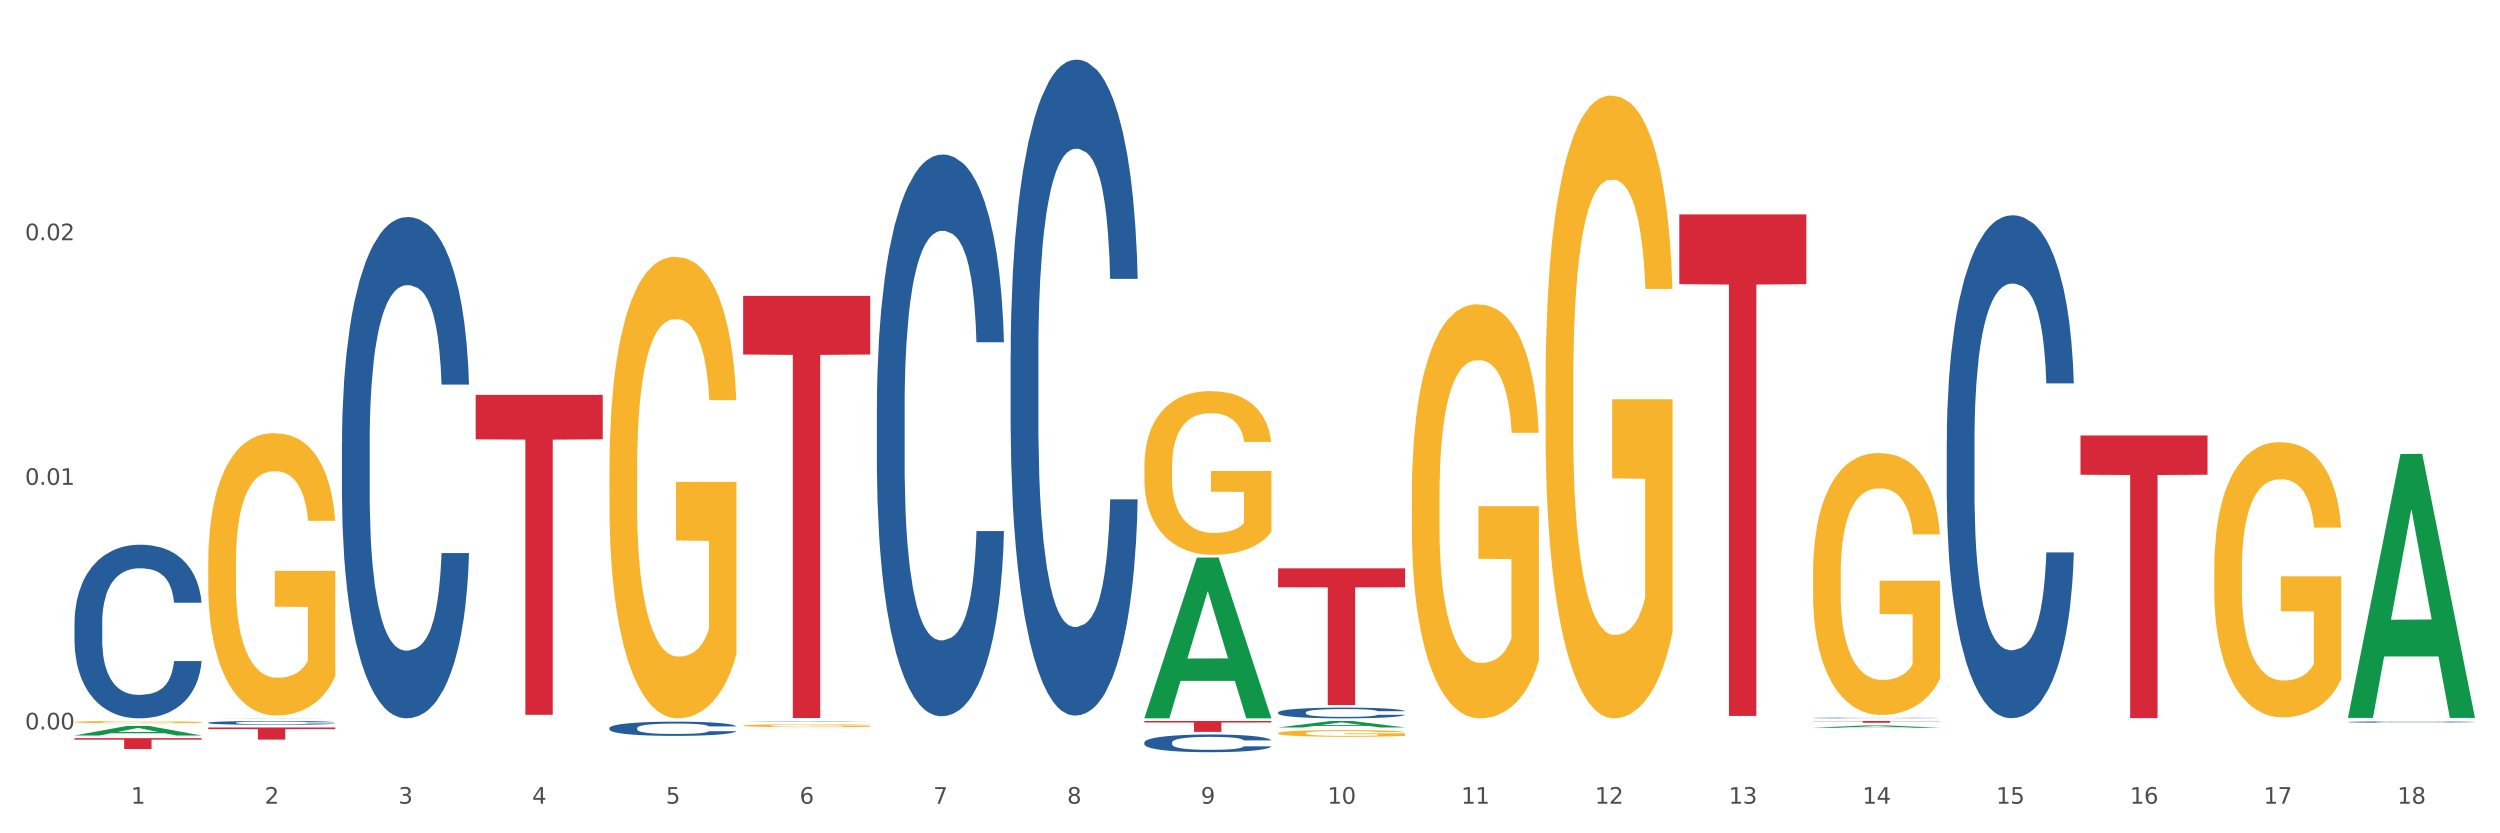 <?xml version="1.0" encoding="utf-8" standalone="no"?>
<!DOCTYPE svg PUBLIC "-//W3C//DTD SVG 1.1//EN"
  "http://www.w3.org/Graphics/SVG/1.1/DTD/svg11.dtd">
<svg xmlns:xlink="http://www.w3.org/1999/xlink" width="1080pt" height="360pt" viewBox="0 0 1080 360" xmlns="http://www.w3.org/2000/svg" version="1.1">
 <rect x="0" y="0" width="1080" height="360" fill="#333333" stroke="none"/>
 <defs>
  <style type="text/css">*{stroke-linejoin: round; stroke-linecap: butt}</style>
 </defs>
 <g id="figure_1">
  <g id="patch_1">
   <path d="M 0 360 
L 1080 360 
L 1080 0 
L 0 0 
z
" style="fill: #ffffff; stroke: #ffffff; stroke-linejoin: miter"/>
  </g>
  <g id="axes_1">
   <g id="matplotlib.axis_1">
    <g id="xtick_1">
     <g id="text_1">
      <!-- 1 -->
      <g style="fill: #4d4d4d" transform="translate(56.563 347.204) scale(0.096 -0.096)">
       <defs>
        <path id="DejaVuSans-31" d="M 794 531 
L 1825 531 
L 1825 4091 
L 703 3866 
L 703 4441 
L 1819 4666 
L 2450 4666 
L 2450 531 
L 3481 531 
L 3481 0 
L 794 0 
L 794 531 
z
" transform="scale(0.016)"/>
       </defs>
       <use xlink:href="#DejaVuSans-31"/>
      </g>
     </g>
    </g>
    <g id="xtick_2">
     <g id="text_2">
      <!-- 2 -->
      <g style="fill: #4d4d4d" transform="translate(114.336 347.204) scale(0.096 -0.096)">
       <defs>
        <path id="DejaVuSans-32" d="M 1228 531 
L 3431 531 
L 3431 0 
L 469 0 
L 469 531 
Q 828 903 1448 1529 
Q 2069 2156 2228 2338 
Q 2531 2678 2651 2914 
Q 2772 3150 2772 3378 
Q 2772 3750 2511 3984 
Q 2250 4219 1831 4219 
Q 1534 4219 1204 4116 
Q 875 4013 500 3803 
L 500 4441 
Q 881 4594 1212 4672 
Q 1544 4750 1819 4750 
Q 2544 4750 2975 4387 
Q 3406 4025 3406 3419 
Q 3406 3131 3298 2873 
Q 3191 2616 2906 2266 
Q 2828 2175 2409 1742 
Q 1991 1309 1228 531 
z
" transform="scale(0.016)"/>
       </defs>
       <use xlink:href="#DejaVuSans-32"/>
      </g>
     </g>
    </g>
    <g id="xtick_3">
     <g id="text_3">
      <!-- 3 -->
      <g style="fill: #4d4d4d" transform="translate(172.109 347.204) scale(0.096 -0.096)">
       <defs>
        <path id="DejaVuSans-33" d="M 2597 2516 
Q 3050 2419 3304 2112 
Q 3559 1806 3559 1356 
Q 3559 666 3084 287 
Q 2609 -91 1734 -91 
Q 1441 -91 1130 -33 
Q 819 25 488 141 
L 488 750 
Q 750 597 1062 519 
Q 1375 441 1716 441 
Q 2309 441 2620 675 
Q 2931 909 2931 1356 
Q 2931 1769 2642 2001 
Q 2353 2234 1838 2234 
L 1294 2234 
L 1294 2753 
L 1863 2753 
Q 2328 2753 2575 2939 
Q 2822 3125 2822 3475 
Q 2822 3834 2567 4026 
Q 2313 4219 1838 4219 
Q 1578 4219 1281 4162 
Q 984 4106 628 3988 
L 628 4550 
Q 988 4650 1302 4700 
Q 1616 4750 1894 4750 
Q 2613 4750 3031 4423 
Q 3450 4097 3450 3541 
Q 3450 3153 3228 2886 
Q 3006 2619 2597 2516 
z
" transform="scale(0.016)"/>
       </defs>
       <use xlink:href="#DejaVuSans-33"/>
      </g>
     </g>
    </g>
    <g id="xtick_4">
     <g id="text_4">
      <!-- 4 -->
      <g style="fill: #4d4d4d" transform="translate(229.882 347.204) scale(0.096 -0.096)">
       <defs>
        <path id="DejaVuSans-34" d="M 2419 4116 
L 825 1625 
L 2419 1625 
L 2419 4116 
z
M 2253 4666 
L 3047 4666 
L 3047 1625 
L 3713 1625 
L 3713 1100 
L 3047 1100 
L 3047 0 
L 2419 0 
L 2419 1100 
L 313 1100 
L 313 1709 
L 2253 4666 
z
" transform="scale(0.016)"/>
       </defs>
       <use xlink:href="#DejaVuSans-34"/>
      </g>
     </g>
    </g>
    <g id="xtick_5">
     <g id="text_5">
      <!-- 5 -->
      <g style="fill: #4d4d4d" transform="translate(287.655 347.204) scale(0.096 -0.096)">
       <defs>
        <path id="DejaVuSans-35" d="M 691 4666 
L 3169 4666 
L 3169 4134 
L 1269 4134 
L 1269 2991 
Q 1406 3038 1543 3061 
Q 1681 3084 1819 3084 
Q 2600 3084 3056 2656 
Q 3513 2228 3513 1497 
Q 3513 744 3044 326 
Q 2575 -91 1722 -91 
Q 1428 -91 1123 -41 
Q 819 9 494 109 
L 494 744 
Q 775 591 1075 516 
Q 1375 441 1709 441 
Q 2250 441 2565 725 
Q 2881 1009 2881 1497 
Q 2881 1984 2565 2268 
Q 2250 2553 1709 2553 
Q 1456 2553 1204 2497 
Q 953 2441 691 2322 
L 691 4666 
z
" transform="scale(0.016)"/>
       </defs>
       <use xlink:href="#DejaVuSans-35"/>
      </g>
     </g>
    </g>
    <g id="xtick_6">
     <g id="text_6">
      <!-- 6 -->
      <g style="fill: #4d4d4d" transform="translate(345.428 347.204) scale(0.096 -0.096)">
       <defs>
        <path id="DejaVuSans-36" d="M 2113 2584 
Q 1688 2584 1439 2293 
Q 1191 2003 1191 1497 
Q 1191 994 1439 701 
Q 1688 409 2113 409 
Q 2538 409 2786 701 
Q 3034 994 3034 1497 
Q 3034 2003 2786 2293 
Q 2538 2584 2113 2584 
z
M 3366 4563 
L 3366 3988 
Q 3128 4100 2886 4159 
Q 2644 4219 2406 4219 
Q 1781 4219 1451 3797 
Q 1122 3375 1075 2522 
Q 1259 2794 1537 2939 
Q 1816 3084 2150 3084 
Q 2853 3084 3261 2657 
Q 3669 2231 3669 1497 
Q 3669 778 3244 343 
Q 2819 -91 2113 -91 
Q 1303 -91 875 529 
Q 447 1150 447 2328 
Q 447 3434 972 4092 
Q 1497 4750 2381 4750 
Q 2619 4750 2861 4703 
Q 3103 4656 3366 4563 
z
" transform="scale(0.016)"/>
       </defs>
       <use xlink:href="#DejaVuSans-36"/>
      </g>
     </g>
    </g>
    <g id="xtick_7">
     <g id="text_7">
      <!-- 7 -->
      <g style="fill: #4d4d4d" transform="translate(403.201 347.204) scale(0.096 -0.096)">
       <defs>
        <path id="DejaVuSans-37" d="M 525 4666 
L 3525 4666 
L 3525 4397 
L 1831 0 
L 1172 0 
L 2766 4134 
L 525 4134 
L 525 4666 
z
" transform="scale(0.016)"/>
       </defs>
       <use xlink:href="#DejaVuSans-37"/>
      </g>
     </g>
    </g>
    <g id="xtick_8">
     <g id="text_8">
      <!-- 8 -->
      <g style="fill: #4d4d4d" transform="translate(460.974 347.204) scale(0.096 -0.096)">
       <defs>
        <path id="DejaVuSans-38" d="M 2034 2216 
Q 1584 2216 1326 1975 
Q 1069 1734 1069 1313 
Q 1069 891 1326 650 
Q 1584 409 2034 409 
Q 2484 409 2743 651 
Q 3003 894 3003 1313 
Q 3003 1734 2745 1975 
Q 2488 2216 2034 2216 
z
M 1403 2484 
Q 997 2584 770 2862 
Q 544 3141 544 3541 
Q 544 4100 942 4425 
Q 1341 4750 2034 4750 
Q 2731 4750 3128 4425 
Q 3525 4100 3525 3541 
Q 3525 3141 3298 2862 
Q 3072 2584 2669 2484 
Q 3125 2378 3379 2068 
Q 3634 1759 3634 1313 
Q 3634 634 3220 271 
Q 2806 -91 2034 -91 
Q 1263 -91 848 271 
Q 434 634 434 1313 
Q 434 1759 690 2068 
Q 947 2378 1403 2484 
z
M 1172 3481 
Q 1172 3119 1398 2916 
Q 1625 2713 2034 2713 
Q 2441 2713 2670 2916 
Q 2900 3119 2900 3481 
Q 2900 3844 2670 4047 
Q 2441 4250 2034 4250 
Q 1625 4250 1398 4047 
Q 1172 3844 1172 3481 
z
" transform="scale(0.016)"/>
       </defs>
       <use xlink:href="#DejaVuSans-38"/>
      </g>
     </g>
    </g>
    <g id="xtick_9">
     <g id="text_9">
      <!-- 9 -->
      <g style="fill: #4d4d4d" transform="translate(518.747 347.204) scale(0.096 -0.096)">
       <defs>
        <path id="DejaVuSans-39" d="M 703 97 
L 703 672 
Q 941 559 1184 500 
Q 1428 441 1663 441 
Q 2288 441 2617 861 
Q 2947 1281 2994 2138 
Q 2813 1869 2534 1725 
Q 2256 1581 1919 1581 
Q 1219 1581 811 2004 
Q 403 2428 403 3163 
Q 403 3881 828 4315 
Q 1253 4750 1959 4750 
Q 2769 4750 3195 4129 
Q 3622 3509 3622 2328 
Q 3622 1225 3098 567 
Q 2575 -91 1691 -91 
Q 1453 -91 1209 -44 
Q 966 3 703 97 
z
M 1959 2075 
Q 2384 2075 2632 2365 
Q 2881 2656 2881 3163 
Q 2881 3666 2632 3958 
Q 2384 4250 1959 4250 
Q 1534 4250 1286 3958 
Q 1038 3666 1038 3163 
Q 1038 2656 1286 2365 
Q 1534 2075 1959 2075 
z
" transform="scale(0.016)"/>
       </defs>
       <use xlink:href="#DejaVuSans-39"/>
      </g>
     </g>
    </g>
    <g id="xtick_10">
     <g id="text_10">
      <!-- 10 -->
      <g style="fill: #4d4d4d" transform="translate(573.466 347.204) scale(0.096 -0.096)">
       <defs>
        <path id="DejaVuSans-30" d="M 2034 4250 
Q 1547 4250 1301 3770 
Q 1056 3291 1056 2328 
Q 1056 1369 1301 889 
Q 1547 409 2034 409 
Q 2525 409 2770 889 
Q 3016 1369 3016 2328 
Q 3016 3291 2770 3770 
Q 2525 4250 2034 4250 
z
M 2034 4750 
Q 2819 4750 3233 4129 
Q 3647 3509 3647 2328 
Q 3647 1150 3233 529 
Q 2819 -91 2034 -91 
Q 1250 -91 836 529 
Q 422 1150 422 2328 
Q 422 3509 836 4129 
Q 1250 4750 2034 4750 
z
" transform="scale(0.016)"/>
       </defs>
       <use xlink:href="#DejaVuSans-31"/>
       <use xlink:href="#DejaVuSans-30" transform="translate(63.623 0)"/>
      </g>
     </g>
    </g>
    <g id="xtick_11">
     <g id="text_11">
      <!-- 11 -->
      <g style="fill: #4d4d4d" transform="translate(631.239 347.204) scale(0.096 -0.096)">
       <use xlink:href="#DejaVuSans-31"/>
       <use xlink:href="#DejaVuSans-31" transform="translate(63.623 0)"/>
      </g>
     </g>
    </g>
    <g id="xtick_12">
     <g id="text_12">
      <!-- 12 -->
      <g style="fill: #4d4d4d" transform="translate(689.012 347.204) scale(0.096 -0.096)">
       <use xlink:href="#DejaVuSans-31"/>
       <use xlink:href="#DejaVuSans-32" transform="translate(63.623 0)"/>
      </g>
     </g>
    </g>
    <g id="xtick_13">
     <g id="text_13">
      <!-- 13 -->
      <g style="fill: #4d4d4d" transform="translate(746.785 347.204) scale(0.096 -0.096)">
       <use xlink:href="#DejaVuSans-31"/>
       <use xlink:href="#DejaVuSans-33" transform="translate(63.623 0)"/>
      </g>
     </g>
    </g>
    <g id="xtick_14">
     <g id="text_14">
      <!-- 14 -->
      <g style="fill: #4d4d4d" transform="translate(804.558 347.204) scale(0.096 -0.096)">
       <use xlink:href="#DejaVuSans-31"/>
       <use xlink:href="#DejaVuSans-34" transform="translate(63.623 0)"/>
      </g>
     </g>
    </g>
    <g id="xtick_15">
     <g id="text_15">
      <!-- 15 -->
      <g style="fill: #4d4d4d" transform="translate(862.331 347.204) scale(0.096 -0.096)">
       <use xlink:href="#DejaVuSans-31"/>
       <use xlink:href="#DejaVuSans-35" transform="translate(63.623 0)"/>
      </g>
     </g>
    </g>
    <g id="xtick_16">
     <g id="text_16">
      <!-- 16 -->
      <g style="fill: #4d4d4d" transform="translate(920.104 347.204) scale(0.096 -0.096)">
       <use xlink:href="#DejaVuSans-31"/>
       <use xlink:href="#DejaVuSans-36" transform="translate(63.623 0)"/>
      </g>
     </g>
    </g>
    <g id="xtick_17">
     <g id="text_17">
      <!-- 17 -->
      <g style="fill: #4d4d4d" transform="translate(977.877 347.204) scale(0.096 -0.096)">
       <use xlink:href="#DejaVuSans-31"/>
       <use xlink:href="#DejaVuSans-37" transform="translate(63.623 0)"/>
      </g>
     </g>
    </g>
    <g id="xtick_18">
     <g id="text_18">
      <!-- 18 -->
      <g style="fill: #4d4d4d" transform="translate(1035.65 347.204) scale(0.096 -0.096)">
       <use xlink:href="#DejaVuSans-31"/>
       <use xlink:href="#DejaVuSans-38" transform="translate(63.623 0)"/>
      </g>
     </g>
    </g>
    <g id="xtick_19"/>
    <g id="xtick_20"/>
    <g id="xtick_21"/>
    <g id="xtick_22"/>
    <g id="xtick_23"/>
    <g id="xtick_24"/>
    <g id="xtick_25"/>
    <g id="xtick_26"/>
    <g id="xtick_27"/>
    <g id="xtick_28"/>
    <g id="xtick_29"/>
    <g id="xtick_30"/>
    <g id="xtick_31"/>
    <g id="xtick_32"/>
    <g id="xtick_33"/>
    <g id="xtick_34"/>
    <g id="xtick_35"/>
   </g>
   <g id="matplotlib.axis_2">
    <g id="ytick_1">
     <g id="text_19">
      <!-- 0.00 -->
      <g style="fill: #4d4d4d" transform="translate(10.8 315.115) scale(0.096 -0.096)">
       <defs>
        <path id="DejaVuSans-2e" d="M 684 794 
L 1344 794 
L 1344 0 
L 684 0 
L 684 794 
z
" transform="scale(0.016)"/>
       </defs>
       <use xlink:href="#DejaVuSans-30"/>
       <use xlink:href="#DejaVuSans-2e" transform="translate(63.623 0)"/>
       <use xlink:href="#DejaVuSans-30" transform="translate(95.41 0)"/>
       <use xlink:href="#DejaVuSans-30" transform="translate(159.033 0)"/>
      </g>
     </g>
    </g>
    <g id="ytick_2">
     <g id="text_20">
      <!-- 0.01 -->
      <g style="fill: #4d4d4d" transform="translate(10.8 209.452) scale(0.096 -0.096)">
       <use xlink:href="#DejaVuSans-30"/>
       <use xlink:href="#DejaVuSans-2e" transform="translate(63.623 0)"/>
       <use xlink:href="#DejaVuSans-30" transform="translate(95.41 0)"/>
       <use xlink:href="#DejaVuSans-31" transform="translate(159.033 0)"/>
      </g>
     </g>
    </g>
    <g id="ytick_3">
     <g id="text_21">
      <!-- 0.02 -->
      <g style="fill: #4d4d4d" transform="translate(10.8 103.789) scale(0.096 -0.096)">
       <use xlink:href="#DejaVuSans-30"/>
       <use xlink:href="#DejaVuSans-2e" transform="translate(63.623 0)"/>
       <use xlink:href="#DejaVuSans-30" transform="translate(95.41 0)"/>
       <use xlink:href="#DejaVuSans-32" transform="translate(159.033 0)"/>
      </g>
     </g>
    </g>
    <g id="ytick_4"/>
    <g id="ytick_5"/>
    <g id="ytick_6"/>
   </g>
   <g id="PolyCollection_1">
    <path d="M 32.175 317.729 
L 32.232 317.725 
L 54.864 313.6 
L 64.257 313.596 
L 87.059 317.737 
L 76.196 317.737 
L 71.273 316.772 
L 47.905 316.772 
L 47.735 316.788 
L 42.982 317.737 
L 32.175 317.737 
L 32.175 317.729 
L 50.847 316.197 
L 68.331 316.193 
L 59.674 314.479 
L 59.561 314.471 
L 59.447 314.483 
L 50.79 316.193 
L 50.847 316.197 
L 32.175 317.729 
z
" clip-path="url(#p3c3270d13f)" style="fill: #109648"/>
    <path d="M 783.224 247.997 
L 783.289 247.894 
L 783.289 244.173 
L 783.418 240.968 
L 784.066 233.216 
L 785.038 226.808 
L 785.751 223.397 
L 786.464 220.607 
L 787.306 217.816 
L 788.343 214.922 
L 790.222 210.684 
L 791.388 208.514 
L 792.814 206.24 
L 795.406 202.932 
L 797.285 201.072 
L 799.229 199.521 
L 802.404 197.661 
L 804.478 196.834 
L 806.681 196.214 
L 809.338 195.8 
L 811.346 195.697 
L 815.753 196.007 
L 819.511 196.937 
L 821.325 197.661 
L 823.658 198.901 
L 824.889 199.728 
L 826.898 201.382 
L 828.971 203.552 
L 830.397 205.413 
L 832.535 208.927 
L 834.155 212.441 
L 835.646 216.782 
L 836.423 219.78 
L 837.007 222.57 
L 837.525 225.775 
L 838.043 230.839 
L 826.38 230.839 
L 825.926 227.222 
L 825.213 223.811 
L 824.176 220.503 
L 823.269 218.436 
L 821.714 215.852 
L 820.288 214.198 
L 818.798 212.958 
L 816.984 211.924 
L 815.558 211.408 
L 813.549 210.994 
L 809.597 211.098 
L 806.94 211.924 
L 805.126 212.958 
L 803.959 213.888 
L 802.922 214.922 
L 801.756 216.369 
L 800.395 218.539 
L 799.423 220.503 
L 798.451 222.984 
L 797.674 225.465 
L 796.961 228.359 
L 796.378 231.459 
L 795.924 234.664 
L 795.535 238.591 
L 795.211 245.103 
L 795.211 259.263 
L 795.341 262.467 
L 795.665 266.705 
L 796.054 269.909 
L 796.702 273.733 
L 797.285 276.317 
L 798.387 280.038 
L 799.618 283.139 
L 800.59 285.103 
L 801.562 286.757 
L 803.246 289.031 
L 805.126 290.891 
L 806.746 292.028 
L 808.949 293.062 
L 810.439 293.475 
L 811.735 293.682 
L 814.91 293.682 
L 817.178 293.372 
L 819.705 292.648 
L 821.649 291.718 
L 823.269 290.581 
L 825.084 288.721 
L 826.25 286.963 
L 826.25 265.361 
L 811.994 265.258 
L 811.994 250.891 
L 838.108 250.891 
L 838.108 293.062 
L 837.007 295.232 
L 835.775 297.196 
L 834.479 298.953 
L 832.535 301.124 
L 830.203 303.191 
L 828.129 304.638 
L 825.926 305.878 
L 823.334 307.015 
L 819.964 308.049 
L 817.891 308.462 
L 815.299 308.772 
L 812.253 308.876 
L 809.597 308.669 
L 807.005 308.152 
L 804.283 307.222 
L 801.627 305.878 
L 799.618 304.535 
L 797.609 302.881 
L 795.471 300.71 
L 793.786 298.643 
L 792.49 296.783 
L 791.064 294.405 
L 789.509 291.305 
L 788.343 288.514 
L 787.306 285.62 
L 786.204 281.899 
L 785.427 278.695 
L 784.649 274.664 
L 784.196 271.666 
L 783.677 267.015 
L 783.289 260.503 
L 783.224 247.997 
z
" clip-path="url(#p3c3270d13f)" style="fill: #f7b32b"/>
    <path d="M 956.543 245.941 
L 956.607 245.832 
L 956.607 241.924 
L 956.737 238.558 
L 957.385 230.415 
L 958.357 223.683 
L 959.07 220.101 
L 959.783 217.169 
L 960.625 214.238 
L 961.662 211.198 
L 963.541 206.746 
L 964.707 204.466 
L 966.133 202.078 
L 968.725 198.603 
L 970.604 196.649 
L 972.548 195.02 
L 975.723 193.066 
L 977.797 192.198 
L 980 191.546 
L 982.656 191.112 
L 984.665 191.003 
L 989.072 191.329 
L 992.83 192.306 
L 994.644 193.066 
L 996.977 194.369 
L 998.208 195.238 
L 1000.217 196.975 
L 1002.29 199.255 
L 1003.716 201.209 
L 1005.854 204.9 
L 1007.474 208.592 
L 1008.965 213.152 
L 1009.742 216.301 
L 1010.325 219.232 
L 1010.844 222.598 
L 1011.362 227.918 
L 999.698 227.918 
L 999.245 224.118 
L 998.532 220.535 
L 997.495 217.061 
L 996.588 214.889 
L 995.033 212.175 
L 993.607 210.438 
L 992.117 209.135 
L 990.303 208.049 
L 988.877 207.506 
L 986.868 207.072 
L 982.916 207.181 
L 980.259 208.049 
L 978.445 209.135 
L 977.278 210.112 
L 976.241 211.198 
L 975.075 212.718 
L 973.714 214.998 
L 972.742 217.061 
L 971.77 219.666 
L 970.993 222.272 
L 970.28 225.312 
L 969.697 228.569 
L 969.243 231.935 
L 968.854 236.061 
L 968.53 242.901 
L 968.53 257.775 
L 968.66 261.141 
L 968.984 265.592 
L 969.373 268.958 
L 970.021 272.975 
L 970.604 275.69 
L 971.706 279.598 
L 972.937 282.855 
L 973.909 284.918 
L 974.881 286.655 
L 976.565 289.044 
L 978.445 290.998 
L 980.065 292.192 
L 982.268 293.278 
L 983.758 293.713 
L 985.054 293.93 
L 988.229 293.93 
L 990.497 293.604 
L 993.024 292.844 
L 994.968 291.867 
L 996.588 290.672 
L 998.403 288.718 
L 999.569 286.872 
L 999.569 264.181 
L 985.313 264.072 
L 985.313 248.981 
L 1011.427 248.981 
L 1011.427 293.278 
L 1010.325 295.558 
L 1009.094 297.621 
L 1007.798 299.467 
L 1005.854 301.747 
L 1003.522 303.918 
L 1001.448 305.438 
L 999.245 306.741 
L 996.653 307.935 
L 993.283 309.021 
L 991.21 309.455 
L 988.618 309.781 
L 985.572 309.89 
L 982.916 309.673 
L 980.324 309.13 
L 977.602 308.153 
L 974.945 306.741 
L 972.937 305.33 
L 970.928 303.593 
L 968.79 301.313 
L 967.105 299.141 
L 965.809 297.187 
L 964.383 294.69 
L 962.828 291.432 
L 961.662 288.501 
L 960.625 285.461 
L 959.523 281.552 
L 958.746 278.187 
L 957.968 273.952 
L 957.515 270.804 
L 956.996 265.918 
L 956.607 259.078 
L 956.543 245.941 
z
" clip-path="url(#p3c3270d13f)" style="fill: #f7b32b"/>
    <path d="M 32.175 318.879 
L 87.059 318.879 
L 87.059 319.532 
L 65.47 319.536 
L 65.47 323.573 
L 53.635 323.573 
L 53.635 319.536 
L 32.175 319.532 
L 32.175 318.884 
L 32.175 318.879 
z
" clip-path="url(#p3c3270d13f)" style="fill: #d62839"/>
    <path d="M 89.948 314.266 
L 144.832 314.266 
L 144.832 314.997 
L 123.243 315.001 
L 123.243 319.521 
L 111.407 319.521 
L 111.407 315.001 
L 89.948 314.997 
L 89.948 314.271 
L 89.948 314.266 
z
" clip-path="url(#p3c3270d13f)" style="fill: #d62839"/>
    <path d="M 205.494 170.59 
L 260.378 170.59 
L 260.378 189.797 
L 238.789 189.927 
L 238.789 308.804 
L 226.953 308.804 
L 226.953 189.927 
L 205.494 189.797 
L 205.494 170.72 
L 205.494 170.59 
z
" clip-path="url(#p3c3270d13f)" style="fill: #d62839"/>
    <path d="M 321.04 127.802 
L 375.924 127.802 
L 375.924 153.148 
L 354.335 153.319 
L 354.335 310.188 
L 342.499 310.188 
L 342.499 153.319 
L 321.04 153.148 
L 321.04 127.973 
L 321.04 127.802 
z
" clip-path="url(#p3c3270d13f)" style="fill: #d62839"/>
    <path d="M 494.359 311.467 
L 549.243 311.467 
L 549.243 312.119 
L 527.654 312.123 
L 527.654 316.155 
L 515.818 316.155 
L 515.818 312.123 
L 494.359 312.119 
L 494.359 311.472 
L 494.359 311.467 
z
" clip-path="url(#p3c3270d13f)" style="fill: #d62839"/>
    <path d="M 725.451 92.629 
L 780.335 92.629 
L 780.335 122.737 
L 758.746 122.94 
L 758.746 309.283 
L 746.91 309.283 
L 746.91 122.94 
L 725.451 122.737 
L 725.451 92.832 
L 725.451 92.629 
z
" clip-path="url(#p3c3270d13f)" style="fill: #d62839"/>
    <path d="M 783.224 311.467 
L 838.108 311.467 
L 838.108 311.573 
L 816.519 311.574 
L 816.519 312.229 
L 804.683 312.229 
L 804.683 311.574 
L 783.224 311.573 
L 783.224 311.468 
L 783.224 311.467 
z
" clip-path="url(#p3c3270d13f)" style="fill: #d62839"/>
    <path d="M 898.77 188.114 
L 953.654 188.114 
L 953.654 205.085 
L 932.064 205.2 
L 932.064 310.242 
L 920.229 310.242 
L 920.229 205.2 
L 898.77 205.085 
L 898.77 188.228 
L 898.77 188.114 
z
" clip-path="url(#p3c3270d13f)" style="fill: #d62839"/>
    <path d="M 667.678 165.596 
L 667.743 165.35 
L 667.743 156.504 
L 667.872 148.887 
L 668.52 130.458 
L 669.492 115.223 
L 670.205 107.114 
L 670.918 100.48 
L 671.76 93.845 
L 672.797 86.965 
L 674.676 76.891 
L 675.842 71.731 
L 677.268 66.325 
L 679.86 58.462 
L 681.739 54.039 
L 683.683 50.353 
L 686.858 45.93 
L 688.932 43.964 
L 691.135 42.49 
L 693.792 41.507 
L 695.8 41.261 
L 700.207 41.999 
L 703.965 44.21 
L 705.779 45.93 
L 708.112 48.879 
L 709.343 50.844 
L 711.352 54.776 
L 713.426 59.936 
L 714.851 64.359 
L 716.989 72.713 
L 718.609 81.068 
L 720.1 91.388 
L 720.877 98.514 
L 721.461 105.149 
L 721.979 112.766 
L 722.497 124.806 
L 710.834 124.806 
L 710.38 116.206 
L 709.667 108.097 
L 708.63 100.234 
L 707.723 95.32 
L 706.168 89.177 
L 704.743 85.245 
L 703.252 82.297 
L 701.438 79.839 
L 700.012 78.611 
L 698.003 77.628 
L 694.051 77.874 
L 691.394 79.839 
L 689.58 82.297 
L 688.413 84.508 
L 687.377 86.965 
L 686.21 90.405 
L 684.849 95.565 
L 683.877 100.234 
L 682.905 106.131 
L 682.128 112.029 
L 681.415 118.909 
L 680.832 126.28 
L 680.378 133.898 
L 679.99 143.235 
L 679.666 158.715 
L 679.666 192.379 
L 679.795 199.996 
L 680.119 210.071 
L 680.508 217.688 
L 681.156 226.78 
L 681.739 232.923 
L 682.841 241.769 
L 684.072 249.14 
L 685.044 253.809 
L 686.016 257.741 
L 687.701 263.146 
L 689.58 267.569 
L 691.2 270.272 
L 693.403 272.729 
L 694.893 273.712 
L 696.189 274.204 
L 699.364 274.204 
L 701.632 273.467 
L 704.159 271.747 
L 706.103 269.535 
L 707.723 266.832 
L 709.538 262.409 
L 710.704 258.232 
L 710.704 206.877 
L 696.448 206.631 
L 696.448 172.476 
L 722.562 172.476 
L 722.562 272.729 
L 721.461 277.89 
L 720.229 282.558 
L 718.933 286.735 
L 716.989 291.896 
L 714.657 296.81 
L 712.583 300.25 
L 710.38 303.199 
L 707.788 305.902 
L 704.419 308.359 
L 702.345 309.342 
L 699.753 310.079 
L 696.708 310.325 
L 694.051 309.833 
L 691.459 308.605 
L 688.737 306.393 
L 686.081 303.199 
L 684.072 300.004 
L 682.063 296.073 
L 679.925 290.913 
L 678.24 285.998 
L 676.944 281.575 
L 675.518 275.924 
L 673.963 268.552 
L 672.797 261.918 
L 671.76 255.038 
L 670.659 246.192 
L 669.881 238.574 
L 669.103 228.991 
L 668.65 221.865 
L 668.131 210.808 
L 667.743 195.328 
L 667.678 165.596 
z
" clip-path="url(#p3c3270d13f)" style="fill: #f7b32b"/>
    <path d="M 32.175 311.923 
L 32.24 311.922 
L 32.24 311.89 
L 32.369 311.862 
L 33.017 311.794 
L 33.989 311.738 
L 34.702 311.709 
L 35.415 311.684 
L 36.257 311.66 
L 37.294 311.635 
L 39.173 311.598 
L 40.34 311.579 
L 41.765 311.559 
L 44.357 311.53 
L 46.236 311.514 
L 48.18 311.501 
L 51.355 311.485 
L 53.429 311.477 
L 55.632 311.472 
L 58.289 311.468 
L 60.298 311.467 
L 64.704 311.47 
L 68.462 311.478 
L 70.277 311.485 
L 72.609 311.495 
L 73.84 311.503 
L 75.849 311.517 
L 77.923 311.536 
L 79.348 311.552 
L 81.487 311.583 
L 83.107 311.613 
L 84.597 311.651 
L 85.375 311.677 
L 85.958 311.702 
L 86.476 311.729 
L 86.995 311.774 
L 75.331 311.774 
L 74.877 311.742 
L 74.164 311.712 
L 73.128 311.684 
L 72.22 311.666 
L 70.665 311.643 
L 69.24 311.629 
L 67.749 311.618 
L 65.935 311.609 
L 64.509 311.604 
L 62.501 311.601 
L 58.548 311.602 
L 55.891 311.609 
L 54.077 311.618 
L 52.911 311.626 
L 51.874 311.635 
L 50.707 311.647 
L 49.347 311.666 
L 48.375 311.684 
L 47.403 311.705 
L 46.625 311.727 
L 45.912 311.752 
L 45.329 311.779 
L 44.876 311.807 
L 44.487 311.841 
L 44.163 311.898 
L 44.163 312.021 
L 44.292 312.049 
L 44.616 312.086 
L 45.005 312.114 
L 45.653 312.147 
L 46.236 312.17 
L 47.338 312.202 
L 48.569 312.229 
L 49.541 312.246 
L 50.513 312.261 
L 52.198 312.28 
L 54.077 312.297 
L 55.697 312.307 
L 57.9 312.316 
L 59.39 312.319 
L 60.686 312.321 
L 63.861 312.321 
L 66.129 312.318 
L 68.657 312.312 
L 70.601 312.304 
L 72.22 312.294 
L 74.035 312.278 
L 75.201 312.262 
L 75.201 312.074 
L 60.946 312.073 
L 60.946 311.948 
L 87.059 311.948 
L 87.059 312.316 
L 85.958 312.334 
L 84.727 312.352 
L 83.431 312.367 
L 81.487 312.386 
L 79.154 312.404 
L 77.08 312.416 
L 74.877 312.427 
L 72.285 312.437 
L 68.916 312.446 
L 66.842 312.45 
L 64.25 312.452 
L 61.205 312.453 
L 58.548 312.452 
L 55.956 312.447 
L 53.235 312.439 
L 50.578 312.427 
L 48.569 312.415 
L 46.56 312.401 
L 44.422 312.382 
L 42.737 312.364 
L 41.441 312.348 
L 40.016 312.327 
L 38.46 312.3 
L 37.294 312.276 
L 36.257 312.251 
L 35.156 312.218 
L 34.378 312.19 
L 33.601 312.155 
L 33.147 312.129 
L 32.629 312.089 
L 32.24 312.032 
L 32.175 311.923 
z
" clip-path="url(#p3c3270d13f)" style="fill: #f7b32b"/>
    <path d="M 840.997 190.616 
L 841.062 190.417 
L 841.062 184.862 
L 841.256 177.322 
L 841.97 163.432 
L 842.878 152.916 
L 844.435 140.614 
L 845.278 135.455 
L 846.381 129.701 
L 848.652 120.375 
L 851.247 112.438 
L 853.063 108.073 
L 854.426 105.295 
L 857.475 100.335 
L 859.227 98.152 
L 861.043 96.366 
L 862.6 95.176 
L 865.195 93.787 
L 867.271 93.192 
L 869.672 92.993 
L 871.683 93.192 
L 874.343 93.985 
L 878.235 96.366 
L 879.727 97.755 
L 881.738 100.136 
L 883.814 103.311 
L 885.501 106.486 
L 887.447 111.049 
L 889.458 117.002 
L 891.405 124.542 
L 892.767 131.487 
L 893.87 138.828 
L 894.843 147.757 
L 895.557 157.48 
L 895.881 165.615 
L 884.009 165.615 
L 883.685 158.273 
L 883.036 150.336 
L 882.387 144.979 
L 881.673 140.614 
L 880.571 135.653 
L 879.597 132.479 
L 877.976 128.709 
L 876.483 126.328 
L 875.251 124.939 
L 873.759 123.748 
L 870.58 122.558 
L 868.309 122.558 
L 866.882 122.955 
L 865.13 123.947 
L 863.638 125.336 
L 861.887 127.717 
L 860.524 130.296 
L 859.162 133.669 
L 858.383 136.05 
L 857.216 140.415 
L 856.437 143.987 
L 855.399 150.138 
L 854.815 154.503 
L 853.777 165.813 
L 853.323 174.147 
L 853.128 179.901 
L 852.999 186.25 
L 852.999 217.204 
L 853.388 231.093 
L 853.712 237.046 
L 854.231 243.792 
L 855.204 252.523 
L 856.632 261.055 
L 858.124 267.206 
L 859.356 270.976 
L 860.524 273.754 
L 861.692 275.936 
L 863.119 277.92 
L 864.287 279.111 
L 866.039 280.301 
L 868.115 280.897 
L 869.736 280.897 
L 873.045 279.905 
L 874.537 278.913 
L 875.964 277.524 
L 877.521 275.341 
L 878.754 272.96 
L 879.468 271.174 
L 880.635 267.404 
L 881.544 263.436 
L 882.322 258.872 
L 882.841 254.904 
L 883.425 248.951 
L 883.879 242.205 
L 884.009 238.633 
L 895.881 238.633 
L 895.622 245.776 
L 895.167 252.721 
L 894.259 262.047 
L 893.546 267.404 
L 892.443 273.952 
L 891.275 279.508 
L 889.653 285.659 
L 888.161 290.222 
L 886.604 294.191 
L 884.917 297.762 
L 881.868 302.723 
L 880.765 304.112 
L 878.43 306.493 
L 876.613 307.882 
L 873.953 309.271 
L 871.229 310.064 
L 868.374 310.263 
L 865.844 309.866 
L 863.054 308.675 
L 861.303 307.485 
L 859.356 305.699 
L 857.086 302.921 
L 854.945 299.548 
L 852.934 295.58 
L 851.052 291.016 
L 849.301 285.857 
L 847.03 277.325 
L 845.343 268.992 
L 844.111 261.253 
L 843.267 254.705 
L 842.424 246.372 
L 841.97 240.617 
L 841.256 226.728 
L 840.997 213.831 
L 840.997 190.616 
z
" clip-path="url(#p3c3270d13f)" style="fill: #255c99"/>
    <path d="M 783.224 310.156 
L 783.289 310.156 
L 783.289 310.148 
L 783.483 310.137 
L 784.197 310.118 
L 785.105 310.103 
L 786.662 310.086 
L 787.506 310.078 
L 788.608 310.07 
L 790.879 310.057 
L 793.474 310.046 
L 795.291 310.04 
L 796.653 310.036 
L 799.702 310.029 
L 801.454 310.026 
L 803.27 310.023 
L 804.827 310.022 
L 807.422 310.02 
L 809.498 310.019 
L 811.899 310.018 
L 813.91 310.019 
L 816.57 310.02 
L 820.462 310.023 
L 821.954 310.025 
L 823.965 310.029 
L 826.041 310.033 
L 827.728 310.037 
L 829.674 310.044 
L 831.685 310.052 
L 833.632 310.063 
L 834.994 310.073 
L 836.097 310.083 
L 837.07 310.096 
L 837.784 310.109 
L 838.108 310.121 
L 826.236 310.121 
L 825.912 310.11 
L 825.263 310.099 
L 824.614 310.092 
L 823.9 310.086 
L 822.798 310.079 
L 821.824 310.074 
L 820.203 310.069 
L 818.71 310.065 
L 817.478 310.063 
L 815.986 310.062 
L 812.807 310.06 
L 810.536 310.06 
L 809.109 310.061 
L 807.357 310.062 
L 805.865 310.064 
L 804.114 310.067 
L 802.751 310.071 
L 801.389 310.076 
L 800.61 310.079 
L 799.443 310.085 
L 798.664 310.09 
L 797.626 310.099 
L 797.042 310.105 
L 796.004 310.121 
L 795.55 310.133 
L 795.355 310.141 
L 795.226 310.15 
L 795.226 310.193 
L 795.615 310.213 
L 795.939 310.221 
L 796.458 310.231 
L 797.431 310.243 
L 798.859 310.255 
L 800.351 310.264 
L 801.583 310.269 
L 802.751 310.273 
L 803.919 310.276 
L 805.346 310.279 
L 806.514 310.281 
L 808.266 310.282 
L 810.342 310.283 
L 811.963 310.283 
L 815.272 310.282 
L 816.764 310.28 
L 818.191 310.278 
L 819.748 310.275 
L 820.981 310.272 
L 821.695 310.27 
L 822.862 310.264 
L 823.771 310.259 
L 824.549 310.252 
L 825.068 310.247 
L 825.652 310.238 
L 826.106 310.229 
L 826.236 310.224 
L 838.108 310.224 
L 837.849 310.234 
L 837.394 310.244 
L 836.486 310.257 
L 835.773 310.264 
L 834.67 310.273 
L 833.502 310.281 
L 831.88 310.29 
L 830.388 310.296 
L 828.831 310.302 
L 827.144 310.307 
L 824.095 310.314 
L 822.992 310.316 
L 820.657 310.319 
L 818.84 310.321 
L 816.18 310.323 
L 813.456 310.324 
L 810.601 310.325 
L 808.071 310.324 
L 805.281 310.322 
L 803.53 310.321 
L 801.583 310.318 
L 799.313 310.314 
L 797.172 310.31 
L 795.161 310.304 
L 793.279 310.297 
L 791.528 310.29 
L 789.257 310.278 
L 787.57 310.266 
L 786.338 310.256 
L 785.494 310.246 
L 784.651 310.235 
L 784.197 310.226 
L 783.483 310.207 
L 783.224 310.189 
L 783.224 310.156 
z
" clip-path="url(#p3c3270d13f)" style="fill: #255c99"/>
    <path d="M 552.132 307.774 
L 552.197 307.769 
L 552.197 307.651 
L 552.391 307.49 
L 553.105 307.194 
L 554.013 306.97 
L 555.57 306.707 
L 556.414 306.597 
L 557.516 306.475 
L 559.787 306.276 
L 562.382 306.107 
L 564.199 306.014 
L 565.561 305.954 
L 568.61 305.849 
L 570.362 305.802 
L 572.178 305.764 
L 573.735 305.739 
L 576.33 305.709 
L 578.406 305.696 
L 580.807 305.692 
L 582.818 305.696 
L 585.478 305.713 
L 589.37 305.764 
L 590.862 305.794 
L 592.873 305.844 
L 594.949 305.912 
L 596.636 305.98 
L 598.582 306.077 
L 600.594 306.204 
L 602.54 306.365 
L 603.902 306.513 
L 605.005 306.669 
L 605.978 306.86 
L 606.692 307.067 
L 607.016 307.24 
L 595.144 307.24 
L 594.82 307.084 
L 594.171 306.915 
L 593.522 306.8 
L 592.809 306.707 
L 591.706 306.602 
L 590.733 306.534 
L 589.111 306.454 
L 587.619 306.403 
L 586.386 306.373 
L 584.894 306.348 
L 581.715 306.322 
L 579.444 306.322 
L 578.017 306.331 
L 576.265 306.352 
L 574.773 306.382 
L 573.022 306.432 
L 571.659 306.487 
L 570.297 306.559 
L 569.518 306.61 
L 568.351 306.703 
L 567.572 306.779 
L 566.534 306.91 
L 565.95 307.004 
L 564.912 307.245 
L 564.458 307.422 
L 564.263 307.545 
L 564.134 307.68 
L 564.134 308.34 
L 564.523 308.637 
L 564.847 308.763 
L 565.366 308.907 
L 566.339 309.093 
L 567.767 309.275 
L 569.259 309.407 
L 570.491 309.487 
L 571.659 309.546 
L 572.827 309.593 
L 574.254 309.635 
L 575.422 309.66 
L 577.174 309.686 
L 579.25 309.698 
L 580.871 309.698 
L 584.18 309.677 
L 585.672 309.656 
L 587.1 309.627 
L 588.657 309.58 
L 589.889 309.529 
L 590.603 309.491 
L 591.771 309.411 
L 592.679 309.326 
L 593.457 309.229 
L 593.976 309.144 
L 594.56 309.017 
L 595.014 308.873 
L 595.144 308.797 
L 607.016 308.797 
L 606.757 308.95 
L 606.303 309.098 
L 605.394 309.297 
L 604.681 309.411 
L 603.578 309.55 
L 602.41 309.669 
L 600.788 309.8 
L 599.296 309.897 
L 597.739 309.982 
L 596.052 310.058 
L 593.003 310.164 
L 591.9 310.193 
L 589.565 310.244 
L 587.748 310.274 
L 585.088 310.303 
L 582.364 310.32 
L 579.509 310.325 
L 576.979 310.316 
L 574.189 310.291 
L 572.438 310.265 
L 570.491 310.227 
L 568.221 310.168 
L 566.08 310.096 
L 564.069 310.012 
L 562.187 309.914 
L 560.436 309.804 
L 558.165 309.622 
L 556.478 309.445 
L 555.246 309.28 
L 554.402 309.14 
L 553.559 308.962 
L 553.105 308.84 
L 552.391 308.543 
L 552.132 308.268 
L 552.132 307.774 
z
" clip-path="url(#p3c3270d13f)" style="fill: #255c99"/>
    <path d="M 494.359 320.736 
L 494.424 320.729 
L 494.424 320.533 
L 494.618 320.268 
L 495.332 319.779 
L 496.24 319.408 
L 497.797 318.975 
L 498.641 318.793 
L 499.743 318.591 
L 502.014 318.262 
L 504.609 317.983 
L 506.426 317.829 
L 507.788 317.731 
L 510.837 317.557 
L 512.589 317.48 
L 514.405 317.417 
L 515.962 317.375 
L 518.557 317.326 
L 520.633 317.305 
L 523.034 317.298 
L 525.045 317.305 
L 527.705 317.333 
L 531.597 317.417 
L 533.089 317.466 
L 535.1 317.55 
L 537.176 317.661 
L 538.863 317.773 
L 540.809 317.934 
L 542.821 318.144 
L 544.767 318.409 
L 546.129 318.654 
L 547.232 318.912 
L 548.205 319.227 
L 548.919 319.569 
L 549.243 319.855 
L 537.371 319.855 
L 537.047 319.597 
L 536.398 319.317 
L 535.749 319.129 
L 535.036 318.975 
L 533.933 318.8 
L 532.96 318.689 
L 531.338 318.556 
L 529.846 318.472 
L 528.613 318.423 
L 527.121 318.381 
L 523.942 318.339 
L 521.671 318.339 
L 520.244 318.353 
L 518.492 318.388 
L 517 318.437 
L 515.249 318.521 
L 513.886 318.612 
L 512.524 318.73 
L 511.745 318.814 
L 510.578 318.968 
L 509.799 319.094 
L 508.761 319.31 
L 508.177 319.464 
L 507.139 319.862 
L 506.685 320.156 
L 506.49 320.359 
L 506.361 320.582 
L 506.361 321.672 
L 506.75 322.161 
L 507.074 322.371 
L 507.593 322.609 
L 508.566 322.916 
L 509.994 323.217 
L 511.486 323.433 
L 512.718 323.566 
L 513.886 323.664 
L 515.054 323.741 
L 516.481 323.811 
L 517.649 323.852 
L 519.401 323.894 
L 521.477 323.915 
L 523.099 323.915 
L 526.407 323.88 
L 527.899 323.845 
L 529.327 323.797 
L 530.884 323.72 
L 532.116 323.636 
L 532.83 323.573 
L 533.998 323.44 
L 534.906 323.3 
L 535.684 323.14 
L 536.203 323 
L 536.787 322.79 
L 537.241 322.553 
L 537.371 322.427 
L 549.243 322.427 
L 548.984 322.679 
L 548.53 322.923 
L 547.621 323.251 
L 546.908 323.44 
L 545.805 323.671 
L 544.637 323.866 
L 543.015 324.083 
L 541.523 324.244 
L 539.966 324.383 
L 538.279 324.509 
L 535.23 324.684 
L 534.127 324.733 
L 531.792 324.817 
L 529.975 324.866 
L 527.315 324.915 
L 524.591 324.943 
L 521.736 324.95 
L 519.206 324.936 
L 516.416 324.894 
L 514.665 324.852 
L 512.718 324.789 
L 510.448 324.691 
L 508.307 324.572 
L 506.296 324.432 
L 504.414 324.272 
L 502.663 324.09 
L 500.392 323.79 
L 498.705 323.496 
L 497.473 323.224 
L 496.629 322.993 
L 495.786 322.699 
L 495.332 322.497 
L 494.618 322.008 
L 494.359 321.553 
L 494.359 320.736 
z
" clip-path="url(#p3c3270d13f)" style="fill: #255c99"/>
    <path d="M 436.586 153.093 
L 436.651 152.834 
L 436.651 145.587 
L 436.845 135.753 
L 437.559 117.636 
L 438.467 103.919 
L 440.024 87.873 
L 440.868 81.144 
L 441.97 73.639 
L 444.241 61.475 
L 446.836 51.123 
L 448.653 45.429 
L 450.015 41.806 
L 453.064 35.335 
L 454.816 32.488 
L 456.632 30.159 
L 458.189 28.606 
L 460.784 26.795 
L 462.86 26.018 
L 465.261 25.759 
L 467.272 26.018 
L 469.932 27.054 
L 473.824 30.159 
L 475.316 31.971 
L 477.327 35.077 
L 479.403 39.217 
L 481.09 43.358 
L 483.036 49.311 
L 485.048 57.075 
L 486.994 66.91 
L 488.356 75.968 
L 489.459 85.544 
L 490.432 97.19 
L 491.146 109.872 
L 491.47 120.483 
L 479.598 120.483 
L 479.274 110.907 
L 478.625 100.555 
L 477.976 93.567 
L 477.263 87.873 
L 476.16 81.403 
L 475.187 77.262 
L 473.565 72.345 
L 472.073 69.239 
L 470.84 67.428 
L 469.348 65.875 
L 466.169 64.322 
L 463.898 64.322 
L 462.471 64.839 
L 460.719 66.133 
L 459.227 67.945 
L 457.476 71.051 
L 456.113 74.415 
L 454.751 78.815 
L 453.972 81.921 
L 452.805 87.614 
L 452.026 92.273 
L 450.988 100.296 
L 450.404 105.99 
L 449.366 120.742 
L 448.912 131.612 
L 448.718 139.117 
L 448.588 147.399 
L 448.588 187.773 
L 448.977 205.89 
L 449.301 213.654 
L 449.82 222.453 
L 450.794 233.841 
L 452.221 244.969 
L 453.713 252.992 
L 454.946 257.91 
L 456.113 261.533 
L 457.281 264.38 
L 458.708 266.968 
L 459.876 268.521 
L 461.628 270.074 
L 463.704 270.85 
L 465.326 270.85 
L 468.634 269.556 
L 470.126 268.262 
L 471.554 266.45 
L 473.111 263.604 
L 474.343 260.498 
L 475.057 258.169 
L 476.225 253.251 
L 477.133 248.075 
L 477.911 242.123 
L 478.43 236.946 
L 479.014 229.182 
L 479.468 220.383 
L 479.598 215.724 
L 491.47 215.724 
L 491.211 225.041 
L 490.757 234.1 
L 489.848 246.263 
L 489.135 253.251 
L 488.032 261.792 
L 486.864 269.039 
L 485.242 277.062 
L 483.75 283.014 
L 482.193 288.19 
L 480.506 292.849 
L 477.457 299.319 
L 476.354 301.131 
L 474.019 304.236 
L 472.202 306.048 
L 469.542 307.86 
L 466.818 308.895 
L 463.963 309.154 
L 461.433 308.636 
L 458.643 307.083 
L 456.892 305.53 
L 454.946 303.201 
L 452.675 299.578 
L 450.534 295.178 
L 448.523 290.002 
L 446.642 284.049 
L 444.89 277.32 
L 442.619 266.192 
L 440.932 255.322 
L 439.7 245.228 
L 438.856 236.688 
L 438.013 225.818 
L 437.559 218.312 
L 436.845 200.196 
L 436.586 183.373 
L 436.586 153.093 
z
" clip-path="url(#p3c3270d13f)" style="fill: #255c99"/>
    <path d="M 378.813 175.785 
L 378.878 175.563 
L 378.878 169.357 
L 379.072 160.935 
L 379.786 145.421 
L 380.694 133.674 
L 382.251 119.933 
L 383.095 114.171 
L 384.198 107.743 
L 386.468 97.326 
L 389.063 88.461 
L 390.88 83.585 
L 392.242 80.482 
L 395.291 74.941 
L 397.043 72.503 
L 398.859 70.509 
L 400.416 69.179 
L 403.011 67.627 
L 405.087 66.963 
L 407.488 66.741 
L 409.499 66.963 
L 412.159 67.849 
L 416.051 70.509 
L 417.543 72.06 
L 419.554 74.72 
L 421.63 78.266 
L 423.317 81.812 
L 425.263 86.91 
L 427.275 93.559 
L 429.221 101.981 
L 430.583 109.738 
L 431.686 117.938 
L 432.659 127.912 
L 433.373 138.772 
L 433.697 147.859 
L 421.825 147.859 
L 421.501 139.659 
L 420.852 130.793 
L 420.203 124.809 
L 419.49 119.933 
L 418.387 114.392 
L 417.414 110.846 
L 415.792 106.635 
L 414.3 103.975 
L 413.067 102.424 
L 411.575 101.094 
L 408.396 99.764 
L 406.125 99.764 
L 404.698 100.208 
L 402.946 101.316 
L 401.454 102.867 
L 399.703 105.527 
L 398.34 108.408 
L 396.978 112.176 
L 396.199 114.836 
L 395.032 119.711 
L 394.253 123.701 
L 393.215 130.572 
L 392.631 135.447 
L 391.593 148.081 
L 391.139 157.389 
L 390.945 163.817 
L 390.815 170.909 
L 390.815 205.484 
L 391.204 220.998 
L 391.528 227.647 
L 392.047 235.183 
L 393.021 244.935 
L 394.448 254.465 
L 395.94 261.336 
L 397.173 265.547 
L 398.34 268.649 
L 399.508 271.087 
L 400.935 273.304 
L 402.103 274.634 
L 403.855 275.963 
L 405.931 276.628 
L 407.553 276.628 
L 410.861 275.52 
L 412.353 274.412 
L 413.781 272.861 
L 415.338 270.423 
L 416.57 267.763 
L 417.284 265.768 
L 418.452 261.557 
L 419.36 257.124 
L 420.138 252.027 
L 420.657 247.594 
L 421.241 240.945 
L 421.695 233.41 
L 421.825 229.42 
L 433.697 229.42 
L 433.438 237.399 
L 432.984 245.156 
L 432.075 255.573 
L 431.362 261.557 
L 430.259 268.871 
L 429.091 275.077 
L 427.469 281.947 
L 425.977 287.045 
L 424.42 291.478 
L 422.733 295.467 
L 419.684 301.008 
L 418.581 302.559 
L 416.246 305.219 
L 414.429 306.77 
L 411.769 308.322 
L 409.045 309.208 
L 406.19 309.43 
L 403.66 308.987 
L 400.87 307.657 
L 399.119 306.327 
L 397.173 304.333 
L 394.902 301.23 
L 392.761 297.462 
L 390.75 293.029 
L 388.869 287.932 
L 387.117 282.169 
L 384.846 272.639 
L 383.16 263.33 
L 381.927 254.687 
L 381.084 247.373 
L 380.24 238.064 
L 379.786 231.637 
L 379.072 216.122 
L 378.813 201.716 
L 378.813 175.785 
z
" clip-path="url(#p3c3270d13f)" style="fill: #255c99"/>
    <path d="M 263.267 314.514 
L 263.332 314.509 
L 263.332 314.351 
L 263.526 314.138 
L 264.24 313.745 
L 265.148 313.448 
L 266.705 313.1 
L 267.549 312.954 
L 268.652 312.791 
L 270.922 312.527 
L 273.517 312.302 
L 275.334 312.179 
L 276.696 312.1 
L 279.745 311.96 
L 281.497 311.898 
L 283.313 311.848 
L 284.87 311.814 
L 287.465 311.775 
L 289.541 311.758 
L 291.942 311.752 
L 293.953 311.758 
L 296.613 311.78 
L 300.505 311.848 
L 301.997 311.887 
L 304.008 311.954 
L 306.084 312.044 
L 307.771 312.134 
L 309.717 312.263 
L 311.729 312.432 
L 313.675 312.645 
L 315.037 312.841 
L 316.14 313.049 
L 317.113 313.302 
L 317.827 313.577 
L 318.151 313.807 
L 306.279 313.807 
L 305.955 313.599 
L 305.306 313.375 
L 304.657 313.223 
L 303.944 313.1 
L 302.841 312.959 
L 301.868 312.869 
L 300.246 312.763 
L 298.754 312.695 
L 297.521 312.656 
L 296.029 312.622 
L 292.85 312.589 
L 290.579 312.589 
L 289.152 312.6 
L 287.4 312.628 
L 285.908 312.667 
L 284.157 312.735 
L 282.794 312.808 
L 281.432 312.903 
L 280.653 312.97 
L 279.486 313.094 
L 278.707 313.195 
L 277.669 313.369 
L 277.085 313.493 
L 276.047 313.813 
L 275.593 314.048 
L 275.399 314.211 
L 275.269 314.391 
L 275.269 315.266 
L 275.658 315.659 
L 275.982 315.828 
L 276.501 316.019 
L 277.475 316.266 
L 278.902 316.507 
L 280.394 316.681 
L 281.627 316.788 
L 282.794 316.866 
L 283.962 316.928 
L 285.389 316.984 
L 286.557 317.018 
L 288.309 317.052 
L 290.385 317.068 
L 292.007 317.068 
L 295.315 317.04 
L 296.807 317.012 
L 298.235 316.973 
L 299.792 316.911 
L 301.024 316.844 
L 301.738 316.793 
L 302.906 316.687 
L 303.814 316.574 
L 304.592 316.445 
L 305.111 316.333 
L 305.695 316.165 
L 306.149 315.974 
L 306.279 315.873 
L 318.151 315.873 
L 317.892 316.075 
L 317.438 316.271 
L 316.529 316.535 
L 315.816 316.687 
L 314.713 316.872 
L 313.545 317.029 
L 311.923 317.203 
L 310.431 317.332 
L 308.874 317.445 
L 307.187 317.546 
L 304.138 317.686 
L 303.035 317.725 
L 300.7 317.793 
L 298.883 317.832 
L 296.223 317.871 
L 293.499 317.894 
L 290.644 317.899 
L 288.114 317.888 
L 285.324 317.854 
L 283.573 317.821 
L 281.627 317.77 
L 279.356 317.692 
L 277.215 317.596 
L 275.204 317.484 
L 273.323 317.355 
L 271.571 317.209 
L 269.3 316.967 
L 267.614 316.732 
L 266.381 316.513 
L 265.538 316.327 
L 264.694 316.092 
L 264.24 315.929 
L 263.526 315.536 
L 263.267 315.171 
L 263.267 314.514 
z
" clip-path="url(#p3c3270d13f)" style="fill: #255c99"/>
    <path d="M 147.721 191.067 
L 147.786 190.87 
L 147.786 185.332 
L 147.98 177.817 
L 148.694 163.973 
L 149.602 153.491 
L 151.159 141.229 
L 152.003 136.087 
L 153.106 130.351 
L 155.376 121.056 
L 157.971 113.145 
L 159.788 108.794 
L 161.15 106.025 
L 164.199 101.081 
L 165.951 98.905 
L 167.767 97.125 
L 169.324 95.939 
L 171.919 94.554 
L 173.995 93.961 
L 176.396 93.763 
L 178.407 93.961 
L 181.067 94.752 
L 184.959 97.125 
L 186.451 98.51 
L 188.463 100.883 
L 190.539 104.047 
L 192.225 107.212 
L 194.172 111.76 
L 196.183 117.694 
L 198.129 125.209 
L 199.491 132.131 
L 200.594 139.449 
L 201.567 148.349 
L 202.281 158.039 
L 202.605 166.148 
L 190.733 166.148 
L 190.409 158.83 
L 189.76 150.92 
L 189.111 145.58 
L 188.398 141.229 
L 187.295 136.284 
L 186.322 133.12 
L 184.7 129.362 
L 183.208 126.989 
L 181.975 125.605 
L 180.483 124.418 
L 177.304 123.231 
L 175.033 123.231 
L 173.606 123.627 
L 171.854 124.616 
L 170.362 126 
L 168.611 128.373 
L 167.248 130.944 
L 165.886 134.307 
L 165.107 136.68 
L 163.94 141.031 
L 163.161 144.591 
L 162.123 150.722 
L 161.539 155.073 
L 160.501 166.346 
L 160.047 174.652 
L 159.853 180.388 
L 159.723 186.716 
L 159.723 217.569 
L 160.112 231.413 
L 160.436 237.346 
L 160.955 244.071 
L 161.929 252.773 
L 163.356 261.277 
L 164.848 267.408 
L 166.081 271.166 
L 167.248 273.934 
L 168.416 276.11 
L 169.843 278.088 
L 171.011 279.274 
L 172.763 280.461 
L 174.839 281.054 
L 176.461 281.054 
L 179.769 280.065 
L 181.261 279.076 
L 182.689 277.692 
L 184.246 275.517 
L 185.478 273.143 
L 186.192 271.363 
L 187.36 267.606 
L 188.268 263.65 
L 189.046 259.101 
L 189.565 255.146 
L 190.149 249.213 
L 190.603 242.488 
L 190.733 238.929 
L 202.605 238.929 
L 202.346 246.048 
L 201.892 252.97 
L 200.983 262.266 
L 200.27 267.606 
L 199.167 274.132 
L 197.999 279.67 
L 196.377 285.801 
L 194.885 290.35 
L 193.328 294.305 
L 191.641 297.865 
L 188.592 302.809 
L 187.489 304.194 
L 185.154 306.567 
L 183.337 307.951 
L 180.678 309.336 
L 177.953 310.127 
L 175.098 310.325 
L 172.568 309.929 
L 169.778 308.742 
L 168.027 307.556 
L 166.081 305.776 
L 163.81 303.007 
L 161.669 299.645 
L 159.658 295.689 
L 157.777 291.141 
L 156.025 285.999 
L 153.754 277.494 
L 152.068 269.188 
L 150.835 261.475 
L 149.992 254.948 
L 149.148 246.642 
L 148.694 240.906 
L 147.98 227.062 
L 147.721 214.207 
L 147.721 191.067 
z
" clip-path="url(#p3c3270d13f)" style="fill: #255c99"/>
    <path d="M 89.948 312.211 
L 90.013 312.21 
L 90.013 312.168 
L 90.207 312.11 
L 90.921 312.004 
L 91.829 311.924 
L 93.386 311.83 
L 94.23 311.791 
L 95.333 311.747 
L 97.603 311.676 
L 100.198 311.616 
L 102.015 311.582 
L 103.377 311.561 
L 106.426 311.523 
L 108.178 311.507 
L 109.994 311.493 
L 111.551 311.484 
L 114.146 311.473 
L 116.222 311.469 
L 118.623 311.467 
L 120.634 311.469 
L 123.294 311.475 
L 127.186 311.493 
L 128.678 311.504 
L 130.69 311.522 
L 132.766 311.546 
L 134.452 311.57 
L 136.399 311.605 
L 138.41 311.65 
L 140.356 311.708 
L 141.718 311.761 
L 142.821 311.817 
L 143.794 311.885 
L 144.508 311.959 
L 144.832 312.021 
L 132.96 312.021 
L 132.636 311.965 
L 131.987 311.904 
L 131.338 311.864 
L 130.625 311.83 
L 129.522 311.793 
L 128.549 311.768 
L 126.927 311.74 
L 125.435 311.722 
L 124.202 311.711 
L 122.71 311.702 
L 119.531 311.693 
L 117.26 311.693 
L 115.833 311.696 
L 114.082 311.703 
L 112.589 311.714 
L 110.838 311.732 
L 109.475 311.752 
L 108.113 311.777 
L 107.335 311.796 
L 106.167 311.829 
L 105.388 311.856 
L 104.35 311.903 
L 103.766 311.936 
L 102.728 312.022 
L 102.274 312.086 
L 102.08 312.13 
L 101.95 312.178 
L 101.95 312.414 
L 102.339 312.52 
L 102.663 312.565 
L 103.183 312.617 
L 104.156 312.683 
L 105.583 312.748 
L 107.075 312.795 
L 108.308 312.824 
L 109.475 312.845 
L 110.643 312.862 
L 112.07 312.877 
L 113.238 312.886 
L 114.99 312.895 
L 117.066 312.9 
L 118.688 312.9 
L 121.996 312.892 
L 123.488 312.884 
L 124.916 312.874 
L 126.473 312.857 
L 127.705 312.839 
L 128.419 312.826 
L 129.587 312.797 
L 130.495 312.767 
L 131.273 312.732 
L 131.792 312.701 
L 132.376 312.656 
L 132.83 312.605 
L 132.96 312.577 
L 144.832 312.577 
L 144.573 312.632 
L 144.119 312.685 
L 143.21 312.756 
L 142.497 312.797 
L 141.394 312.847 
L 140.226 312.889 
L 138.604 312.936 
L 137.112 312.971 
L 135.555 313.001 
L 133.868 313.028 
L 130.819 313.066 
L 129.716 313.077 
L 127.381 313.095 
L 125.564 313.105 
L 122.905 313.116 
L 120.18 313.122 
L 117.325 313.123 
L 114.795 313.12 
L 112.006 313.111 
L 110.254 313.102 
L 108.308 313.089 
L 106.037 313.067 
L 103.896 313.042 
L 101.885 313.012 
L 100.004 312.977 
L 98.252 312.937 
L 95.981 312.872 
L 94.295 312.809 
L 93.062 312.75 
L 92.219 312.7 
L 91.375 312.636 
L 90.921 312.593 
L 90.207 312.487 
L 89.948 312.388 
L 89.948 312.211 
z
" clip-path="url(#p3c3270d13f)" style="fill: #255c99"/>
    <path d="M 32.175 269.013 
L 32.24 268.944 
L 32.24 267.026 
L 32.434 264.422 
L 33.148 259.627 
L 34.056 255.996 
L 35.613 251.748 
L 36.457 249.967 
L 37.56 247.98 
L 39.83 244.76 
L 42.425 242.019 
L 44.242 240.512 
L 45.604 239.553 
L 48.653 237.84 
L 50.405 237.087 
L 52.221 236.47 
L 53.778 236.059 
L 56.373 235.579 
L 58.449 235.374 
L 60.85 235.305 
L 62.861 235.374 
L 65.521 235.648 
L 69.413 236.47 
L 70.905 236.95 
L 72.917 237.772 
L 74.993 238.868 
L 76.679 239.964 
L 78.626 241.54 
L 80.637 243.595 
L 82.583 246.199 
L 83.945 248.596 
L 85.048 251.131 
L 86.021 254.214 
L 86.735 257.571 
L 87.059 260.38 
L 75.187 260.38 
L 74.863 257.845 
L 74.214 255.105 
L 73.565 253.255 
L 72.852 251.748 
L 71.749 250.035 
L 70.776 248.939 
L 69.154 247.637 
L 67.662 246.815 
L 66.429 246.336 
L 64.937 245.925 
L 61.758 245.513 
L 59.487 245.513 
L 58.06 245.65 
L 56.309 245.993 
L 54.816 246.473 
L 53.065 247.295 
L 51.702 248.185 
L 50.34 249.35 
L 49.562 250.172 
L 48.394 251.679 
L 47.615 252.913 
L 46.577 255.036 
L 45.993 256.544 
L 44.955 260.449 
L 44.501 263.326 
L 44.307 265.313 
L 44.177 267.505 
L 44.177 278.193 
L 44.566 282.989 
L 44.891 285.044 
L 45.41 287.374 
L 46.383 290.388 
L 47.81 293.334 
L 49.302 295.458 
L 50.535 296.759 
L 51.702 297.719 
L 52.87 298.472 
L 54.297 299.157 
L 55.465 299.568 
L 57.217 299.979 
L 59.293 300.185 
L 60.915 300.185 
L 64.223 299.842 
L 65.715 299.5 
L 67.143 299.02 
L 68.7 298.267 
L 69.932 297.445 
L 70.646 296.828 
L 71.814 295.526 
L 72.722 294.156 
L 73.5 292.58 
L 74.019 291.21 
L 74.603 289.155 
L 75.057 286.825 
L 75.187 285.592 
L 87.059 285.592 
L 86.8 288.059 
L 86.346 290.456 
L 85.437 293.676 
L 84.724 295.526 
L 83.621 297.787 
L 82.453 299.705 
L 80.831 301.829 
L 79.339 303.405 
L 77.782 304.775 
L 76.095 306.008 
L 73.046 307.721 
L 71.943 308.201 
L 69.608 309.023 
L 67.791 309.502 
L 65.132 309.982 
L 62.407 310.256 
L 59.552 310.325 
L 57.022 310.188 
L 54.233 309.777 
L 52.481 309.365 
L 50.535 308.749 
L 48.264 307.79 
L 46.123 306.625 
L 44.112 305.255 
L 42.231 303.679 
L 40.479 301.898 
L 38.208 298.952 
L 36.522 296.074 
L 35.289 293.402 
L 34.446 291.142 
L 33.602 288.264 
L 33.148 286.277 
L 32.434 281.482 
L 32.175 277.028 
L 32.175 269.013 
z
" clip-path="url(#p3c3270d13f)" style="fill: #255c99"/>
    <path d="M 1014.316 311.902 
L 1014.381 311.902 
L 1014.381 311.887 
L 1014.575 311.867 
L 1015.289 311.83 
L 1016.197 311.802 
L 1017.754 311.769 
L 1018.597 311.756 
L 1019.7 311.74 
L 1021.971 311.716 
L 1024.566 311.695 
L 1026.382 311.683 
L 1027.745 311.676 
L 1030.794 311.663 
L 1032.546 311.657 
L 1034.362 311.652 
L 1035.919 311.649 
L 1038.514 311.645 
L 1040.59 311.644 
L 1042.99 311.643 
L 1045.002 311.644 
L 1047.661 311.646 
L 1051.554 311.652 
L 1053.046 311.656 
L 1055.057 311.662 
L 1057.133 311.67 
L 1058.82 311.679 
L 1060.766 311.691 
L 1062.777 311.707 
L 1064.724 311.727 
L 1066.086 311.745 
L 1067.189 311.765 
L 1068.162 311.788 
L 1068.876 311.814 
L 1069.2 311.836 
L 1057.328 311.836 
L 1057.003 311.816 
L 1056.355 311.795 
L 1055.706 311.781 
L 1054.992 311.769 
L 1053.889 311.756 
L 1052.916 311.748 
L 1051.294 311.738 
L 1049.802 311.732 
L 1048.57 311.728 
L 1047.078 311.725 
L 1043.899 311.722 
L 1041.628 311.722 
L 1040.201 311.723 
L 1038.449 311.725 
L 1036.957 311.729 
L 1035.205 311.735 
L 1033.843 311.742 
L 1032.481 311.751 
L 1031.702 311.757 
L 1030.534 311.769 
L 1029.756 311.778 
L 1028.718 311.795 
L 1028.134 311.806 
L 1027.096 311.836 
L 1026.642 311.858 
L 1026.447 311.874 
L 1026.318 311.89 
L 1026.318 311.973 
L 1026.707 312.009 
L 1027.031 312.025 
L 1027.55 312.043 
L 1028.523 312.066 
L 1029.951 312.089 
L 1031.443 312.105 
L 1032.675 312.115 
L 1033.843 312.123 
L 1035.011 312.128 
L 1036.438 312.134 
L 1037.606 312.137 
L 1039.357 312.14 
L 1041.433 312.141 
L 1043.055 312.141 
L 1046.364 312.139 
L 1047.856 312.136 
L 1049.283 312.133 
L 1050.84 312.127 
L 1052.073 312.12 
L 1052.787 312.116 
L 1053.954 312.106 
L 1054.863 312.095 
L 1055.641 312.083 
L 1056.16 312.073 
L 1056.744 312.057 
L 1057.198 312.039 
L 1057.328 312.029 
L 1069.2 312.029 
L 1068.94 312.048 
L 1068.486 312.067 
L 1067.578 312.091 
L 1066.864 312.106 
L 1065.762 312.123 
L 1064.594 312.138 
L 1062.972 312.154 
L 1061.48 312.166 
L 1059.923 312.177 
L 1058.236 312.186 
L 1055.187 312.199 
L 1054.084 312.203 
L 1051.749 312.209 
L 1049.932 312.213 
L 1047.272 312.217 
L 1044.547 312.219 
L 1041.693 312.219 
L 1039.163 312.218 
L 1036.373 312.215 
L 1034.622 312.212 
L 1032.675 312.207 
L 1030.405 312.2 
L 1028.264 312.191 
L 1026.253 312.18 
L 1024.371 312.168 
L 1022.62 312.155 
L 1020.349 312.132 
L 1018.662 312.11 
L 1017.43 312.089 
L 1016.586 312.072 
L 1015.743 312.05 
L 1015.289 312.035 
L 1014.575 311.998 
L 1014.316 311.964 
L 1014.316 311.902 
z
" clip-path="url(#p3c3270d13f)" style="fill: #255c99"/>
    <path d="M 609.905 214.1 
L 609.97 213.937 
L 609.97 208.056 
L 610.099 202.991 
L 610.747 190.739 
L 611.719 180.61 
L 612.432 175.219 
L 613.145 170.808 
L 613.987 166.397 
L 615.024 161.822 
L 616.903 155.124 
L 618.069 151.694 
L 619.495 148.099 
L 622.087 142.872 
L 623.966 139.931 
L 625.91 137.48 
L 629.085 134.54 
L 631.159 133.233 
L 633.362 132.253 
L 636.019 131.599 
L 638.027 131.436 
L 642.434 131.926 
L 646.192 133.396 
L 648.006 134.54 
L 650.339 136.5 
L 651.57 137.807 
L 653.579 140.421 
L 655.653 143.852 
L 657.078 146.792 
L 659.216 152.347 
L 660.836 157.902 
L 662.327 164.763 
L 663.104 169.501 
L 663.688 173.912 
L 664.206 178.976 
L 664.724 186.981 
L 653.061 186.981 
L 652.607 181.263 
L 651.894 175.872 
L 650.857 170.644 
L 649.95 167.377 
L 648.395 163.293 
L 646.97 160.679 
L 645.479 158.718 
L 643.665 157.085 
L 642.239 156.268 
L 640.231 155.614 
L 636.278 155.778 
L 633.621 157.085 
L 631.807 158.718 
L 630.64 160.189 
L 629.604 161.822 
L 628.437 164.11 
L 627.076 167.54 
L 626.104 170.644 
L 625.132 174.565 
L 624.355 178.486 
L 623.642 183.06 
L 623.059 187.961 
L 622.605 193.026 
L 622.217 199.234 
L 621.893 209.526 
L 621.893 231.908 
L 622.022 236.972 
L 622.346 243.67 
L 622.735 248.735 
L 623.383 254.779 
L 623.966 258.863 
L 625.068 264.745 
L 626.299 269.646 
L 627.271 272.75 
L 628.243 275.364 
L 629.928 278.958 
L 631.807 281.898 
L 633.427 283.695 
L 635.63 285.329 
L 637.12 285.983 
L 638.416 286.309 
L 641.591 286.309 
L 643.859 285.819 
L 646.386 284.676 
L 648.33 283.205 
L 649.95 281.408 
L 651.765 278.468 
L 652.931 275.69 
L 652.931 241.546 
L 638.675 241.383 
L 638.675 218.675 
L 664.789 218.675 
L 664.789 285.329 
L 663.688 288.76 
L 662.456 291.864 
L 661.16 294.641 
L 659.216 298.072 
L 656.884 301.339 
L 654.81 303.626 
L 652.607 305.587 
L 650.015 307.384 
L 646.646 309.018 
L 644.572 309.671 
L 641.98 310.161 
L 638.935 310.325 
L 636.278 309.998 
L 633.686 309.181 
L 630.964 307.711 
L 628.308 305.587 
L 626.299 303.463 
L 624.29 300.849 
L 622.152 297.418 
L 620.467 294.151 
L 619.171 291.21 
L 617.745 287.453 
L 616.19 282.552 
L 615.024 278.141 
L 613.987 273.567 
L 612.886 267.685 
L 612.108 262.621 
L 611.33 256.25 
L 610.877 251.512 
L 610.358 244.16 
L 609.97 233.868 
L 609.905 214.1 
z
" clip-path="url(#p3c3270d13f)" style="fill: #f7b32b"/>
    <path d="M 552.132 245.516 
L 607.016 245.516 
L 607.016 253.72 
L 585.427 253.775 
L 585.427 304.549 
L 573.591 304.549 
L 573.591 253.775 
L 552.132 253.72 
L 552.132 245.571 
L 552.132 245.516 
z
" clip-path="url(#p3c3270d13f)" style="fill: #d62839"/>
    <path d="M 494.359 201.644 
L 494.424 201.579 
L 494.424 199.254 
L 494.553 197.252 
L 495.201 192.407 
L 496.173 188.403 
L 496.886 186.271 
L 497.599 184.528 
L 498.441 182.784 
L 499.478 180.975 
L 501.357 178.327 
L 502.523 176.971 
L 503.949 175.55 
L 506.541 173.483 
L 508.42 172.32 
L 510.364 171.351 
L 513.539 170.189 
L 515.613 169.672 
L 517.816 169.284 
L 520.473 169.026 
L 522.481 168.961 
L 526.888 169.155 
L 530.646 169.737 
L 532.46 170.189 
L 534.793 170.964 
L 536.024 171.48 
L 538.033 172.514 
L 540.107 173.87 
L 541.532 175.033 
L 543.671 177.229 
L 545.29 179.425 
L 546.781 182.138 
L 547.558 184.011 
L 548.142 185.755 
L 548.66 187.757 
L 549.178 190.922 
L 537.515 190.922 
L 537.061 188.661 
L 536.348 186.53 
L 535.311 184.463 
L 534.404 183.171 
L 532.849 181.556 
L 531.424 180.523 
L 529.933 179.748 
L 528.119 179.102 
L 526.693 178.779 
L 524.685 178.521 
L 520.732 178.585 
L 518.075 179.102 
L 516.261 179.748 
L 515.094 180.329 
L 514.058 180.975 
L 512.891 181.879 
L 511.53 183.236 
L 510.558 184.463 
L 509.586 186.013 
L 508.809 187.563 
L 508.096 189.372 
L 507.513 191.309 
L 507.059 193.312 
L 506.671 195.766 
L 506.347 199.835 
L 506.347 208.684 
L 506.476 210.686 
L 506.8 213.334 
L 507.189 215.337 
L 507.837 217.727 
L 508.42 219.341 
L 509.522 221.666 
L 510.753 223.604 
L 511.725 224.831 
L 512.697 225.865 
L 514.382 227.286 
L 516.261 228.448 
L 517.881 229.159 
L 520.084 229.805 
L 521.574 230.063 
L 522.87 230.192 
L 526.045 230.192 
L 528.313 229.999 
L 530.84 229.546 
L 532.784 228.965 
L 534.404 228.255 
L 536.219 227.092 
L 537.385 225.994 
L 537.385 212.495 
L 523.129 212.43 
L 523.129 203.452 
L 549.243 203.452 
L 549.243 229.805 
L 548.142 231.161 
L 546.91 232.388 
L 545.614 233.486 
L 543.671 234.843 
L 541.338 236.135 
L 539.264 237.039 
L 537.061 237.814 
L 534.469 238.524 
L 531.1 239.17 
L 529.026 239.429 
L 526.434 239.622 
L 523.389 239.687 
L 520.732 239.558 
L 518.14 239.235 
L 515.418 238.654 
L 512.762 237.814 
L 510.753 236.974 
L 508.744 235.941 
L 506.606 234.584 
L 504.921 233.293 
L 503.625 232.13 
L 502.199 230.644 
L 500.644 228.707 
L 499.478 226.963 
L 498.441 225.154 
L 497.34 222.829 
L 496.562 220.827 
L 495.784 218.308 
L 495.331 216.435 
L 494.812 213.528 
L 494.424 209.459 
L 494.359 201.644 
z
" clip-path="url(#p3c3270d13f)" style="fill: #f7b32b"/>
    <path d="M 552.132 316.737 
L 552.197 316.734 
L 552.197 316.639 
L 552.326 316.557 
L 552.974 316.359 
L 553.946 316.196 
L 554.659 316.109 
L 555.372 316.037 
L 556.214 315.966 
L 557.251 315.892 
L 559.13 315.784 
L 560.296 315.729 
L 561.722 315.671 
L 564.314 315.586 
L 566.193 315.539 
L 568.137 315.499 
L 571.312 315.452 
L 573.386 315.431 
L 575.589 315.415 
L 578.246 315.404 
L 580.254 315.401 
L 584.661 315.409 
L 588.419 315.433 
L 590.233 315.452 
L 592.566 315.483 
L 593.797 315.504 
L 595.806 315.547 
L 597.88 315.602 
L 599.305 315.649 
L 601.443 315.739 
L 603.063 315.829 
L 604.554 315.94 
L 605.331 316.016 
L 605.915 316.087 
L 606.433 316.169 
L 606.951 316.299 
L 595.288 316.299 
L 594.834 316.206 
L 594.121 316.119 
L 593.084 316.035 
L 592.177 315.982 
L 590.622 315.916 
L 589.197 315.874 
L 587.706 315.842 
L 585.892 315.816 
L 584.466 315.803 
L 582.458 315.792 
L 578.505 315.795 
L 575.848 315.816 
L 574.034 315.842 
L 572.867 315.866 
L 571.831 315.892 
L 570.664 315.929 
L 569.303 315.985 
L 568.331 316.035 
L 567.359 316.098 
L 566.582 316.161 
L 565.869 316.235 
L 565.286 316.314 
L 564.832 316.396 
L 564.444 316.496 
L 564.12 316.663 
L 564.12 317.024 
L 564.249 317.106 
L 564.573 317.214 
L 564.962 317.296 
L 565.61 317.393 
L 566.193 317.459 
L 567.295 317.554 
L 568.526 317.634 
L 569.498 317.684 
L 570.47 317.726 
L 572.155 317.784 
L 574.034 317.831 
L 575.654 317.86 
L 577.857 317.887 
L 579.347 317.897 
L 580.643 317.903 
L 583.818 317.903 
L 586.086 317.895 
L 588.613 317.876 
L 590.557 317.853 
L 592.177 317.824 
L 593.992 317.776 
L 595.158 317.731 
L 595.158 317.18 
L 580.902 317.177 
L 580.902 316.81 
L 607.016 316.81 
L 607.016 317.887 
L 605.915 317.942 
L 604.683 317.992 
L 603.387 318.037 
L 601.443 318.093 
L 599.111 318.145 
L 597.037 318.182 
L 594.834 318.214 
L 592.242 318.243 
L 588.873 318.269 
L 586.799 318.28 
L 584.207 318.288 
L 581.162 318.291 
L 578.505 318.285 
L 575.913 318.272 
L 573.191 318.248 
L 570.535 318.214 
L 568.526 318.18 
L 566.517 318.138 
L 564.379 318.082 
L 562.694 318.029 
L 561.398 317.982 
L 559.972 317.921 
L 558.417 317.842 
L 557.251 317.771 
L 556.214 317.697 
L 555.113 317.602 
L 554.335 317.52 
L 553.557 317.417 
L 553.104 317.341 
L 552.585 317.222 
L 552.197 317.056 
L 552.132 316.737 
z
" clip-path="url(#p3c3270d13f)" style="fill: #f7b32b"/>
    <path d="M 1014.316 309.943 
L 1014.372 309.835 
L 1037.005 196.142 
L 1046.398 196.035 
L 1069.2 310.157 
L 1058.336 310.157 
L 1053.414 283.582 
L 1030.045 283.582 
L 1029.876 284.011 
L 1025.123 310.157 
L 1014.316 310.157 
L 1014.316 309.943 
L 1032.988 267.723 
L 1050.471 267.615 
L 1041.814 220.359 
L 1041.701 220.145 
L 1041.588 220.466 
L 1032.931 267.615 
L 1032.988 267.723 
L 1014.316 309.943 
z
" clip-path="url(#p3c3270d13f)" style="fill: #109648"/>
    <path d="M 783.224 314.395 
L 783.28 314.394 
L 805.913 313.373 
L 815.306 313.372 
L 838.108 314.397 
L 827.244 314.397 
L 822.322 314.159 
L 798.953 314.159 
L 798.784 314.162 
L 794.031 314.397 
L 783.224 314.397 
L 783.224 314.395 
L 801.896 314.016 
L 819.38 314.015 
L 810.722 313.591 
L 810.609 313.589 
L 810.496 313.592 
L 801.839 314.015 
L 801.896 314.016 
L 783.224 314.395 
z
" clip-path="url(#p3c3270d13f)" style="fill: #109648"/>
    <path d="M 552.132 314.253 
L 552.188 314.251 
L 574.821 311.47 
L 584.214 311.467 
L 607.016 314.259 
L 596.152 314.259 
L 591.23 313.609 
L 567.862 313.609 
L 567.692 313.619 
L 562.939 314.259 
L 552.132 314.259 
L 552.132 314.253 
L 570.804 313.221 
L 588.288 313.218 
L 579.631 312.062 
L 579.517 312.057 
L 579.404 312.065 
L 570.747 313.218 
L 570.804 313.221 
L 552.132 314.253 
z
" clip-path="url(#p3c3270d13f)" style="fill: #109648"/>
    <path d="M 321.04 311.741 
L 321.096 311.741 
L 343.729 311.468 
L 353.122 311.467 
L 375.924 311.742 
L 365.061 311.742 
L 360.138 311.678 
L 336.77 311.678 
L 336.6 311.679 
L 331.847 311.742 
L 321.04 311.742 
L 321.04 311.741 
L 339.712 311.64 
L 357.196 311.639 
L 348.539 311.526 
L 348.425 311.525 
L 348.312 311.526 
L 339.655 311.639 
L 339.712 311.64 
L 321.04 311.741 
z
" clip-path="url(#p3c3270d13f)" style="fill: #109648"/>
    <path d="M 89.948 310.324 
L 90.005 310.324 
L 112.637 310.253 
L 122.03 310.253 
L 144.832 310.325 
L 133.969 310.325 
L 129.046 310.308 
L 105.678 310.308 
L 105.508 310.308 
L 100.755 310.325 
L 89.948 310.325 
L 89.948 310.324 
L 108.62 310.298 
L 126.104 310.298 
L 117.447 310.268 
L 117.334 310.268 
L 117.22 310.269 
L 108.563 310.298 
L 108.62 310.298 
L 89.948 310.324 
z
" clip-path="url(#p3c3270d13f)" style="fill: #109648"/>
    <path d="M 494.359 310.194 
L 494.415 310.129 
L 517.048 240.895 
L 526.441 240.83 
L 549.243 310.325 
L 538.379 310.325 
L 533.457 294.142 
L 510.089 294.142 
L 509.919 294.403 
L 505.166 310.325 
L 494.359 310.325 
L 494.359 310.194 
L 513.031 284.484 
L 530.515 284.419 
L 521.858 255.642 
L 521.744 255.512 
L 521.631 255.708 
L 512.974 284.419 
L 513.031 284.484 
L 494.359 310.194 
z
" clip-path="url(#p3c3270d13f)" style="fill: #109648"/>
    <path d="M 89.948 243.488 
L 90.013 243.376 
L 90.013 239.366 
L 90.142 235.912 
L 90.79 227.556 
L 91.762 220.648 
L 92.475 216.972 
L 93.188 213.963 
L 94.03 210.955 
L 95.067 207.836 
L 96.946 203.268 
L 98.113 200.928 
L 99.538 198.477 
L 102.13 194.912 
L 104.009 192.906 
L 105.953 191.235 
L 109.128 189.23 
L 111.202 188.338 
L 113.405 187.67 
L 116.062 187.224 
L 118.071 187.113 
L 122.477 187.447 
L 126.235 188.45 
L 128.049 189.23 
L 130.382 190.567 
L 131.613 191.458 
L 133.622 193.24 
L 135.696 195.58 
L 137.121 197.586 
L 139.26 201.374 
L 140.88 205.162 
L 142.37 209.841 
L 143.148 213.072 
L 143.731 216.08 
L 144.249 219.534 
L 144.768 224.993 
L 133.104 224.993 
L 132.65 221.094 
L 131.937 217.417 
L 130.901 213.852 
L 129.993 211.624 
L 128.438 208.838 
L 127.013 207.056 
L 125.522 205.719 
L 123.708 204.605 
L 122.282 204.048 
L 120.274 203.602 
L 116.321 203.713 
L 113.664 204.605 
L 111.85 205.719 
L 110.684 206.721 
L 109.647 207.836 
L 108.48 209.395 
L 107.12 211.735 
L 106.148 213.852 
L 105.176 216.526 
L 104.398 219.2 
L 103.685 222.319 
L 103.102 225.662 
L 102.648 229.116 
L 102.26 233.349 
L 101.936 240.368 
L 101.936 255.632 
L 102.065 259.086 
L 102.389 263.654 
L 102.778 267.108 
L 103.426 271.23 
L 104.009 274.015 
L 105.111 278.026 
L 106.342 281.368 
L 107.314 283.485 
L 108.286 285.268 
L 109.971 287.719 
L 111.85 289.724 
L 113.47 290.95 
L 115.673 292.064 
L 117.163 292.51 
L 118.459 292.733 
L 121.634 292.733 
L 123.902 292.398 
L 126.43 291.619 
L 128.373 290.616 
L 129.993 289.39 
L 131.808 287.385 
L 132.974 285.491 
L 132.974 262.205 
L 118.719 262.094 
L 118.719 246.607 
L 144.832 246.607 
L 144.832 292.064 
L 143.731 294.404 
L 142.5 296.521 
L 141.204 298.415 
L 139.26 300.754 
L 136.927 302.983 
L 134.853 304.542 
L 132.65 305.879 
L 130.058 307.105 
L 126.689 308.219 
L 124.615 308.665 
L 122.023 308.999 
L 118.978 309.11 
L 116.321 308.888 
L 113.729 308.331 
L 111.007 307.328 
L 108.351 305.879 
L 106.342 304.431 
L 104.333 302.648 
L 102.195 300.309 
L 100.51 298.081 
L 99.214 296.075 
L 97.789 293.513 
L 96.233 290.17 
L 95.067 287.162 
L 94.03 284.042 
L 92.929 280.032 
L 92.151 276.578 
L 91.374 272.233 
L 90.92 269.002 
L 90.402 263.988 
L 90.013 256.969 
L 89.948 243.488 
z
" clip-path="url(#p3c3270d13f)" style="fill: #f7b32b"/>
    <path d="M 321.04 313.46 
L 321.105 313.459 
L 321.105 313.418 
L 321.234 313.383 
L 321.882 313.297 
L 322.854 313.227 
L 323.567 313.189 
L 324.28 313.159 
L 325.122 313.128 
L 326.159 313.096 
L 328.038 313.049 
L 329.205 313.026 
L 330.63 313 
L 333.222 312.964 
L 335.101 312.944 
L 337.045 312.927 
L 340.22 312.906 
L 342.294 312.897 
L 344.497 312.89 
L 347.154 312.886 
L 349.162 312.885 
L 353.569 312.888 
L 357.327 312.898 
L 359.141 312.906 
L 361.474 312.92 
L 362.705 312.929 
L 364.714 312.947 
L 366.788 312.971 
L 368.213 312.991 
L 370.352 313.03 
L 371.972 313.069 
L 373.462 313.116 
L 374.239 313.149 
L 374.823 313.18 
L 375.341 313.215 
L 375.859 313.271 
L 364.196 313.271 
L 363.742 313.231 
L 363.029 313.194 
L 361.993 313.157 
L 361.085 313.135 
L 359.53 313.106 
L 358.105 313.088 
L 356.614 313.074 
L 354.8 313.063 
L 353.374 313.057 
L 351.366 313.053 
L 347.413 313.054 
L 344.756 313.063 
L 342.942 313.074 
L 341.775 313.085 
L 340.739 313.096 
L 339.572 313.112 
L 338.212 313.136 
L 337.24 313.157 
L 336.268 313.185 
L 335.49 313.212 
L 334.777 313.244 
L 334.194 313.278 
L 333.74 313.313 
L 333.352 313.356 
L 333.028 313.428 
L 333.028 313.584 
L 333.157 313.619 
L 333.481 313.666 
L 333.87 313.701 
L 334.518 313.743 
L 335.101 313.771 
L 336.203 313.812 
L 337.434 313.846 
L 338.406 313.868 
L 339.378 313.886 
L 341.063 313.911 
L 342.942 313.932 
L 344.562 313.944 
L 346.765 313.956 
L 348.255 313.96 
L 349.551 313.962 
L 352.726 313.962 
L 354.994 313.959 
L 357.521 313.951 
L 359.465 313.941 
L 361.085 313.928 
L 362.9 313.908 
L 364.066 313.888 
L 364.066 313.651 
L 349.81 313.65 
L 349.81 313.492 
L 375.924 313.492 
L 375.924 313.956 
L 374.823 313.979 
L 373.591 314.001 
L 372.296 314.02 
L 370.352 314.044 
L 368.019 314.067 
L 365.945 314.083 
L 363.742 314.097 
L 361.15 314.109 
L 357.781 314.12 
L 355.707 314.125 
L 353.115 314.128 
L 350.07 314.129 
L 347.413 314.127 
L 344.821 314.122 
L 342.099 314.111 
L 339.443 314.097 
L 337.434 314.082 
L 335.425 314.064 
L 333.287 314.04 
L 331.602 314.017 
L 330.306 313.996 
L 328.881 313.97 
L 327.325 313.936 
L 326.159 313.906 
L 325.122 313.874 
L 324.021 313.833 
L 323.243 313.797 
L 322.465 313.753 
L 322.012 313.72 
L 321.493 313.669 
L 321.105 313.597 
L 321.04 313.46 
z
" clip-path="url(#p3c3270d13f)" style="fill: #f7b32b"/>
    <path d="M 263.267 203.073 
L 263.332 202.891 
L 263.332 196.336 
L 263.461 190.691 
L 264.109 177.034 
L 265.081 165.745 
L 265.794 159.736 
L 266.507 154.819 
L 267.349 149.903 
L 268.386 144.804 
L 270.265 137.339 
L 271.432 133.515 
L 272.857 129.509 
L 275.449 123.682 
L 277.328 120.404 
L 279.272 117.673 
L 282.447 114.395 
L 284.521 112.938 
L 286.724 111.846 
L 289.381 111.118 
L 291.389 110.935 
L 295.796 111.482 
L 299.554 113.121 
L 301.368 114.395 
L 303.701 116.58 
L 304.932 118.037 
L 306.941 120.95 
L 309.015 124.774 
L 310.44 128.052 
L 312.579 134.243 
L 314.199 140.434 
L 315.689 148.082 
L 316.466 153.363 
L 317.05 158.279 
L 317.568 163.924 
L 318.086 172.846 
L 306.423 172.846 
L 305.969 166.473 
L 305.256 160.464 
L 304.22 154.637 
L 303.312 150.995 
L 301.757 146.443 
L 300.332 143.53 
L 298.841 141.345 
L 297.027 139.524 
L 295.601 138.613 
L 293.593 137.885 
L 289.64 138.067 
L 286.983 139.524 
L 285.169 141.345 
L 284.002 142.983 
L 282.966 144.804 
L 281.799 147.354 
L 280.439 151.177 
L 279.467 154.637 
L 278.495 159.007 
L 277.717 163.378 
L 277.004 168.476 
L 276.421 173.939 
L 275.967 179.584 
L 275.579 186.503 
L 275.255 197.975 
L 275.255 222.921 
L 275.384 228.566 
L 275.708 236.032 
L 276.097 241.676 
L 276.745 248.414 
L 277.328 252.966 
L 278.43 259.521 
L 279.661 264.984 
L 280.633 268.444 
L 281.605 271.357 
L 283.29 275.363 
L 285.169 278.641 
L 286.789 280.644 
L 288.992 282.465 
L 290.482 283.193 
L 291.778 283.557 
L 294.953 283.557 
L 297.221 283.011 
L 299.748 281.736 
L 301.692 280.098 
L 303.312 278.095 
L 305.127 274.817 
L 306.293 271.721 
L 306.293 233.664 
L 292.037 233.482 
L 292.037 208.172 
L 318.151 208.172 
L 318.151 282.465 
L 317.05 286.289 
L 315.819 289.748 
L 314.523 292.844 
L 312.579 296.668 
L 310.246 300.31 
L 308.172 302.859 
L 305.969 305.044 
L 303.377 307.047 
L 300.008 308.868 
L 297.934 309.596 
L 295.342 310.143 
L 292.297 310.325 
L 289.64 309.96 
L 287.048 309.05 
L 284.326 307.411 
L 281.67 305.044 
L 279.661 302.677 
L 277.652 299.763 
L 275.514 295.939 
L 273.829 292.298 
L 272.533 289.02 
L 271.108 284.832 
L 269.552 279.369 
L 268.386 274.453 
L 267.349 269.354 
L 266.248 262.799 
L 265.47 257.154 
L 264.692 250.053 
L 264.239 244.772 
L 263.721 236.578 
L 263.332 225.106 
L 263.267 203.073 
z
" clip-path="url(#p3c3270d13f)" style="fill: #f7b32b"/>
   </g>
  </g>
 </g>
 <defs>
  <clipPath id="p3c3270d13f">
   <rect x="32.175" y="10.8" width="1037.025" height="329.109"/>
  </clipPath>
 </defs>
</svg>
